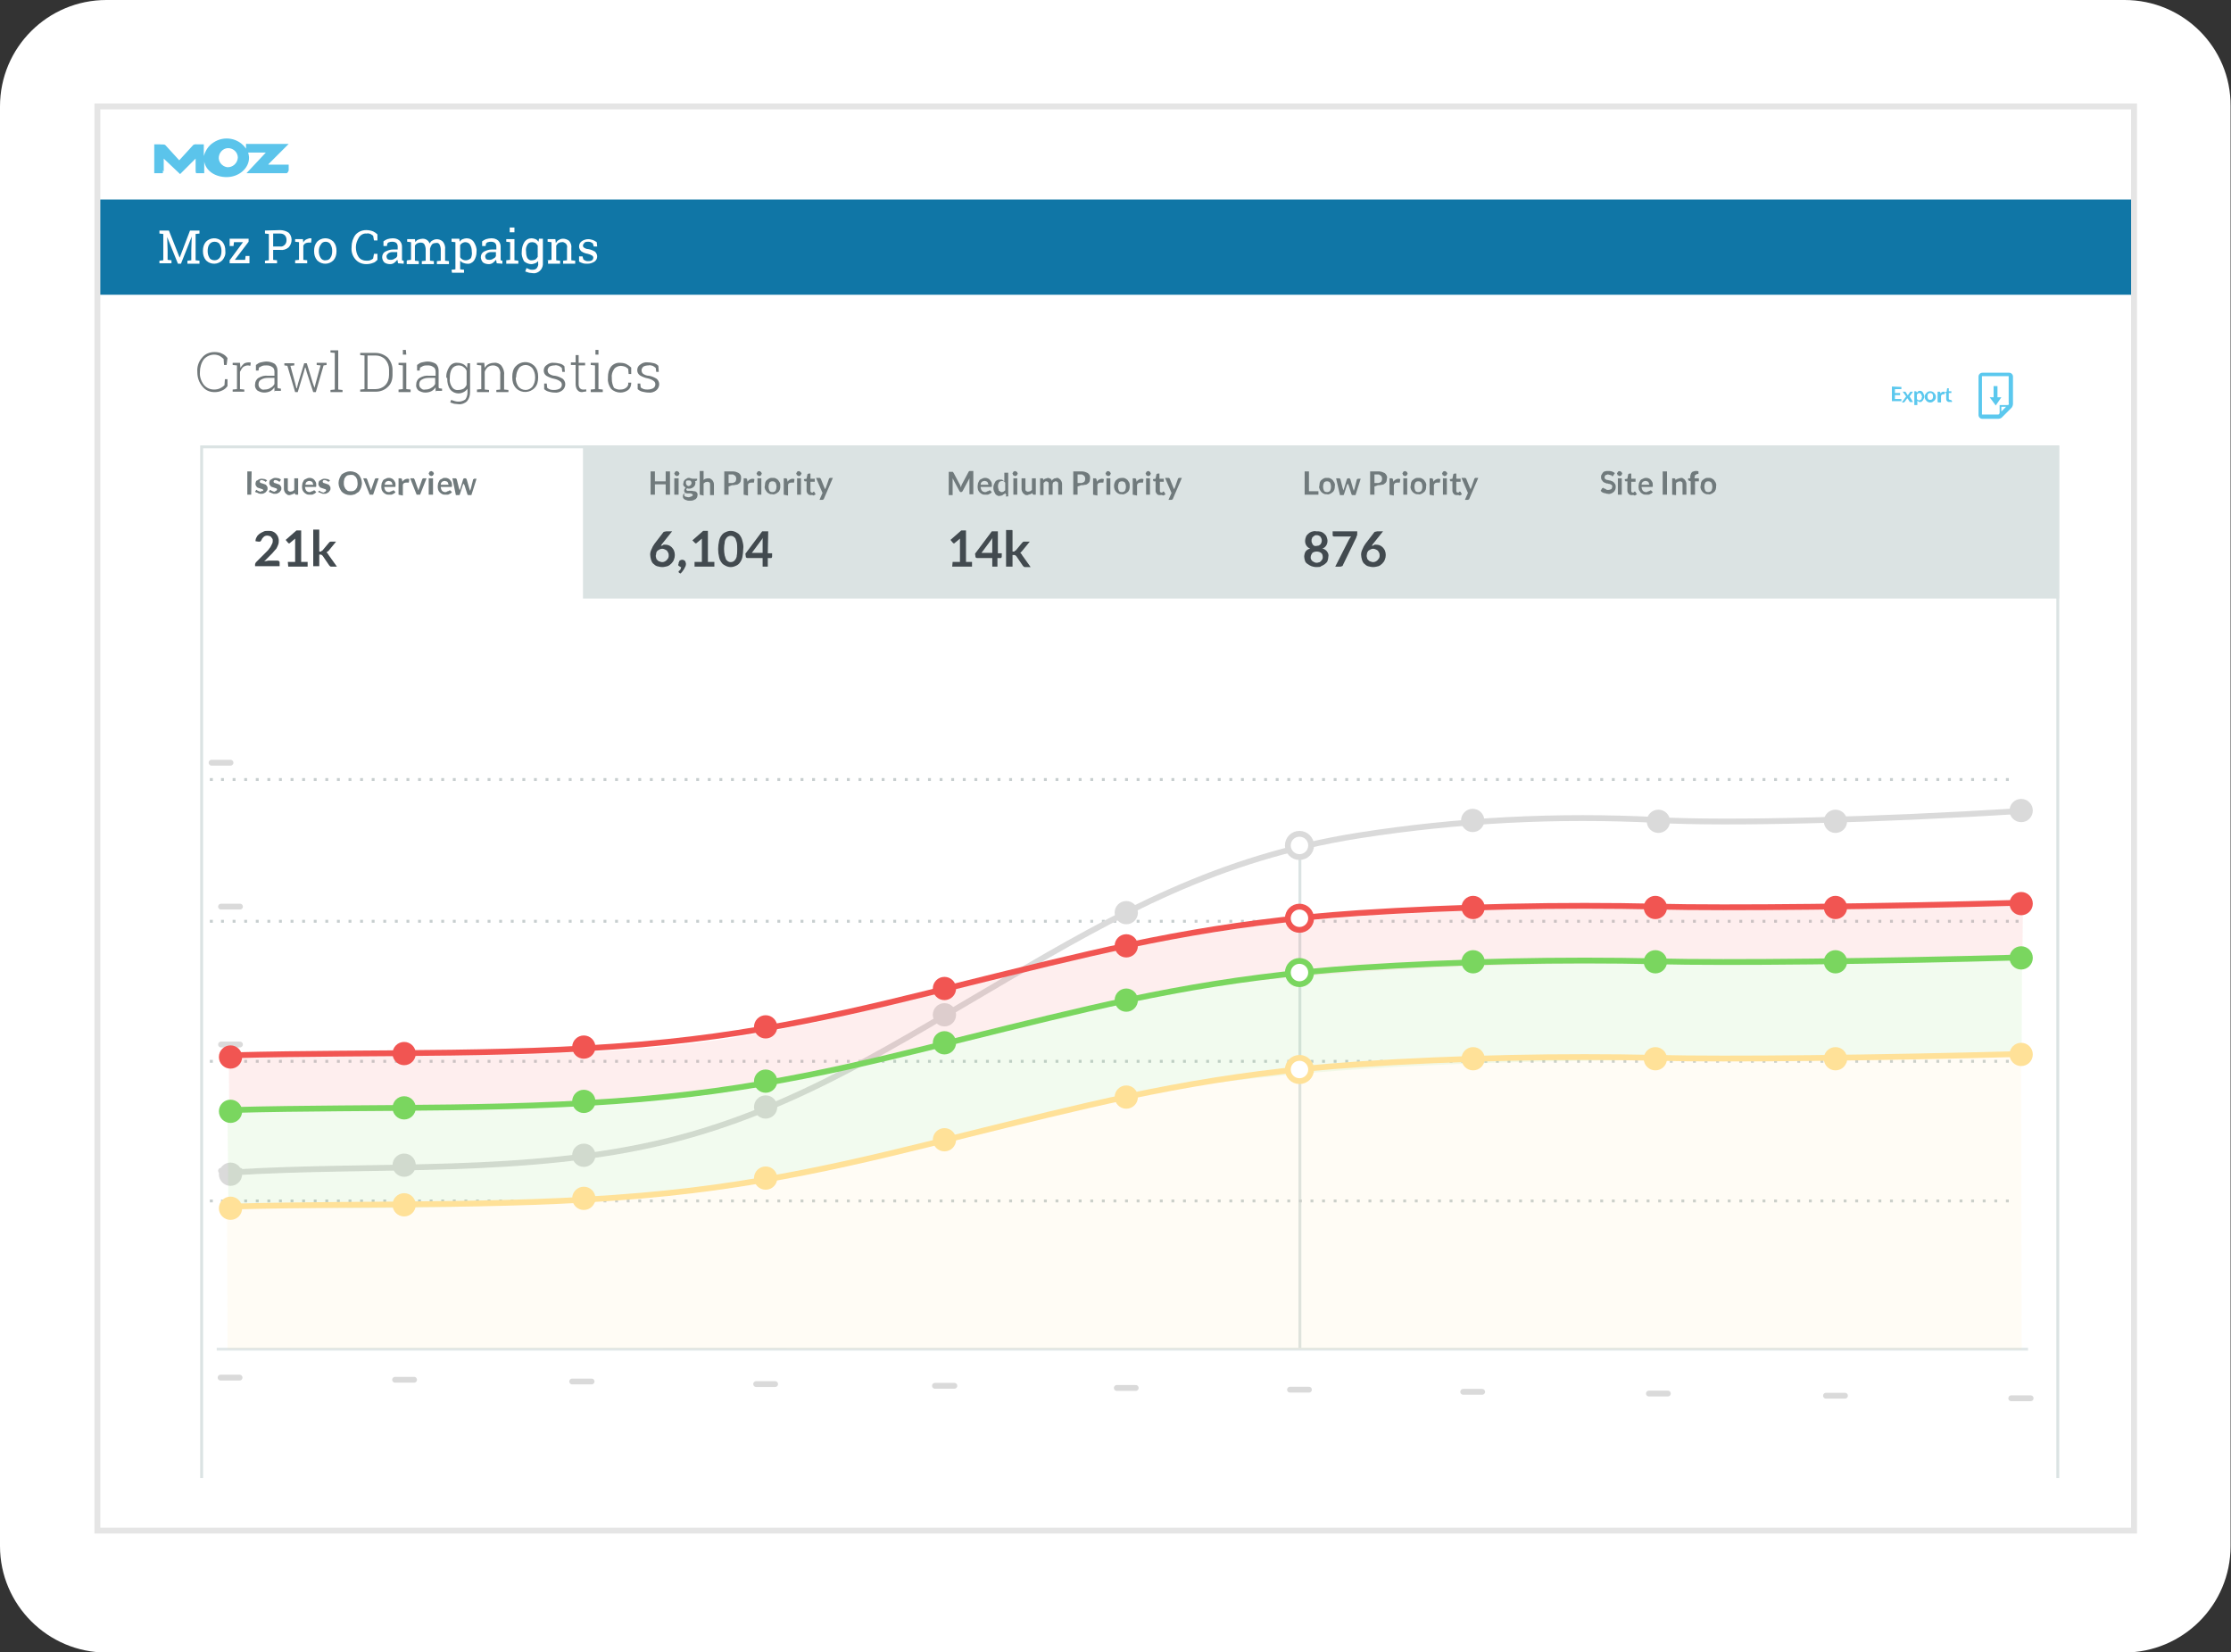 <?xml version="1.0" encoding="UTF-8"?>
<!-- Generator: Adobe Illustrator 21.1.0, SVG Export Plug-In . SVG Version: 6.00 Build 0)  -->
<svg xmlns="http://www.w3.org/2000/svg" xmlns:xlink="http://www.w3.org/1999/xlink" id="Layer_1" x="0px" y="0px" viewBox="0 0 517.8 383.4" style="enable-background:new 0 0 517.8 383.4;" xml:space="preserve">
<rect x="0" y="0" width="517.8" height="383.4" fill="#333333" stroke="none"/>
<style type="text/css">
	.st0{fill:#FFFFFF;}
	.st1{fill:#1076A6;}
	.st2{fill:#5BC4EB;}
	.st3{fill:none;stroke:#E5E5E5;stroke-width:1.37;stroke-miterlimit:10;}
	.st4{fill:#72797B;}
	.st5{fill:#5BC8EE;}
	.st6{fill:#707A7C;}
	.st7{fill:#424A4F;}
	.st8{fill:none;stroke:#DADADA;stroke-width:1.35;stroke-linecap:round;stroke-miterlimit:10;}
	.st9{fill:none;stroke:#DBE3E3;stroke-width:0.67;stroke-miterlimit:10;}
	.st10{fill:#DBE3E3;}
	.st11{fill:none;stroke:#E1E7E8;stroke-width:0.67;stroke-miterlimit:10;}
	.st12{fill:none;stroke:#C7CECF;stroke-width:0.67;stroke-miterlimit:10;}
	.st13{fill:none;stroke:#C7CECF;stroke-width:0.67;stroke-miterlimit:10;stroke-dasharray:0.67,2.02;}
	.st14{fill:none;stroke:#DADADA;stroke-width:1.35;stroke-miterlimit:10;}
	.st15{fill:#DADADA;}
	.st16{fill:#FFFFFF;stroke:#DADADA;stroke-width:1.35;stroke-miterlimit:10;}
	.st17{opacity:0.1;fill:#FFE198;enable-background:new    ;}
	.st18{fill:none;stroke:#F15552;stroke-width:1.35;stroke-miterlimit:10;}
	.st19{opacity:0.1;fill:#F15552;enable-background:new    ;}
	.st20{opacity:0.1;fill:#7AD65F;enable-background:new    ;}
	.st21{fill:#F15552;}
	.st22{fill:#FFFFFF;stroke:#F15552;stroke-width:1.35;stroke-miterlimit:10;}
	.st23{fill:none;stroke:#7AD65F;stroke-width:1.35;stroke-miterlimit:10;}
	.st24{fill:#7AD65F;}
	.st25{fill:#FFFFFF;stroke:#7AD65F;stroke-width:1.35;stroke-miterlimit:10;}
	.st26{fill:none;stroke:#FFE198;stroke-width:1.35;stroke-miterlimit:10;}
	.st27{fill:#FFE198;}
	.st28{fill:#FFFFFF;stroke:#FFE198;stroke-width:1.35;stroke-miterlimit:10;}
</style>
<title>site crawl_new_screenshot</title>
<g id="Layer_1_1_">
	<path class="st0" d="M493.1,0H24.7C11.1,0,0,11,0,24.7v334.1c0,13.6,11.1,24.7,24.7,24.7h468.3c13.6,0,24.7-11,24.7-24.7V24.6   C517.8,11,506.7,0,493.1,0C493.1,0,493.1,0,493.1,0z"></path>
	<rect x="22.9" y="46.3" class="st1" width="472.2" height="22.1"></rect>
	<path class="st2" d="M62.3,38.1l4.7-4.7h-9.5c-0.2,0-0.4-0.1-0.4,0.1v1c-1.7-2.5-5.1-3.1-7.6-1.4c-1.1,0.7-1.8,1.8-2.2,3.1v-2.7H46   c-0.4,0-0.9-0.1-1.2,0.2l-3.2,3.5l-3.2-3.5c-0.3-0.3-0.9-0.1-1.3-0.2h-1.3v6.7h1.9c0.2,0,0.1-0.5,0.1-0.7l0.2,0.3L38,39.5v-2.7   l3.8,3.6l3.6-3.6v2.7c0,0.2,0,0.7,0.2,0.7h1.8v-2.7c0.4,2.2,2.6,3.6,5.2,3.6c2.8,0,5.2-2,5.2-4.5c0-0.4-0.1-0.8-0.2-1.2h4.1   l-4.5,4.8h9.3c0.2,0,0.5-0.5,0.5-0.7l0,0v-1.3H62.3z M52.7,38.8c-1.2-0.2-2.1-1.3-1.9-2.5c0.2-1.2,1.3-2.1,2.5-1.9   c1.1,0.2,1.9,1.1,1.9,2.2C55.1,37.9,54,38.9,52.7,38.8L52.7,38.8z"></path>
	<rect x="22.6" y="24.7" class="st3" width="472.7" height="330.5"></rect>
	<g>
		<path class="st4" d="M52.6,84.7H52l-0.1-1.4c-0.3-0.3-0.6-0.5-0.9-0.7c-0.4-0.2-0.9-0.3-1.3-0.3c-0.9,0-1.8,0.4-2.4,1.1    c-0.6,0.8-0.9,1.9-0.9,2.9v0.1c-0.1,1,0.3,2.1,0.9,2.9c0.6,0.7,1.4,1.1,2.4,1.1c0.5,0,1-0.1,1.4-0.3c0.4-0.2,0.7-0.4,1-0.7    l0.1-1.4h0.6v1.6c-0.3,0.4-0.7,0.8-1.2,1c-0.6,0.3-1.2,0.4-1.8,0.4c-1.1,0-2.1-0.4-2.8-1.3c-0.8-0.9-1.2-2.1-1.2-3.3v-0.1    c-0.1-1.2,0.3-2.4,1.1-3.3c0.7-0.9,1.8-1.3,2.9-1.3c0.6,0,1.3,0.1,1.8,0.4c0.5,0.2,0.9,0.6,1.2,1L52.6,84.7L52.6,84.7L52.6,84.7z"></path>
		<path class="st4" d="M55.7,84.2l0.1,1.1v0.1c0.2-0.4,0.5-0.7,0.8-1c0.3-0.2,0.7-0.3,1.2-0.3H58c0.1,0,0.1,0,0.2,0.1l-0.1,0.7    l-0.5-0.1c-0.4,0-0.8,0.1-1.2,0.4c-0.3,0.3-0.5,0.7-0.7,1.1v4l1,0.1v0.5H54v-0.5l1-0.1v-5.5l-1-0.1v-0.5h1.7L55.7,84.2z"></path>
		<path class="st4" d="M63.8,91c-0.1-0.2-0.1-0.4-0.1-0.6v-0.5c-0.3,0.4-0.6,0.7-1,0.9c-0.4,0.2-0.9,0.3-1.4,0.3    c-0.6,0-1.1-0.2-1.6-0.5c-0.4-0.4-0.6-0.9-0.5-1.4c0-0.6,0.3-1.2,0.8-1.5c0.7-0.4,1.4-0.6,2.2-0.5h1.5v-0.9c0-0.4-0.1-0.9-0.5-1.1    c-0.4-0.3-0.8-0.4-1.3-0.4c-0.3,0-0.7,0-1,0.1c-0.3,0.1-0.5,0.3-0.8,0.4L60,86h-0.6v-1.3c0.4-0.3,0.7-0.5,1.1-0.6    c0.5-0.1,0.9-0.2,1.4-0.2c0.6,0,1.3,0.2,1.8,0.5c0.5,0.4,0.7,1,0.7,1.6v3.7c0,0.1,0,0.3,0.1,0.4l0.7,0.1v0.5h-1.4V91L63.8,91z     M61.4,90.4c0.5,0,1-0.1,1.4-0.4c0.4-0.2,0.7-0.5,0.9-0.9v-1.4h-1.5c-0.6,0-1.1,0.1-1.6,0.4c-0.4,0.2-0.6,0.6-0.6,1.1    c0,0.3,0.1,0.7,0.4,0.9C60.7,90.4,61,90.5,61.4,90.4L61.4,90.4z"></path>
		<path class="st4" d="M68.3,84.8l-0.9,0.1l1.1,4l0.3,1.2h0.1l0.3-1.2l1.4-4.6h0.6l1.4,4.6L73,90H73l0.3-1.2l1.1-4l-0.9-0.1v-0.5    h2.3v0.5l-0.7,0.1L73.3,91h-0.6l-1.5-4.6l-0.3-1.1h-0.1l-0.3,1.1L69.1,91h-0.6l-1.8-6.1L66,84.8v-0.5h2.3L68.3,84.8L68.3,84.8z"></path>
		<path class="st4" d="M76.7,81.8v-0.5h1.8v9.1l1,0.1V91h-2.8v-0.5l1-0.1v-8.5L76.7,81.8z"></path>
		<path class="st4" d="M87.2,81.9c1,0,2,0.4,2.8,1.1c0.7,0.8,1.1,1.8,1.1,2.8V87c0,1.1-0.3,2.1-1.1,2.8c-0.7,0.7-1.7,1.1-2.8,1.1    h-3.6v-0.5l1-0.1v-7.8l-1-0.1v-0.5L87.2,81.9L87.2,81.9z M85.3,82.5v7.8h1.9c0.8,0,1.6-0.3,2.2-0.9c0.6-0.6,0.9-1.5,0.9-2.4v-1.2    c0-0.9-0.3-1.7-0.9-2.4c-0.6-0.6-1.4-0.9-2.2-0.9L85.3,82.5z"></path>
		<path class="st4" d="M92.5,90.4l1-0.1v-5.5l-1-0.1v-0.5h1.8v6.1l1,0.1V91h-2.8V90.4z M94.3,82.3h-0.8v-1.1h0.7L94.3,82.3z"></path>
		<path class="st4" d="M101.2,91c-0.1-0.2-0.1-0.4-0.1-0.6v-0.5c-0.3,0.4-0.6,0.7-1,0.9c-0.4,0.2-0.9,0.3-1.4,0.3    c-0.6,0-1.1-0.2-1.6-0.5c-0.4-0.4-0.6-0.9-0.5-1.4c0-0.6,0.3-1.2,0.8-1.5c0.7-0.4,1.4-0.6,2.2-0.5h1.5v-0.9c0-0.4-0.1-0.9-0.5-1.1    c-0.4-0.3-0.8-0.4-1.3-0.4c-0.3,0-0.7,0-1,0.1c-0.3,0.1-0.5,0.3-0.8,0.4L97.4,86h-0.6v-1.3c0.4-0.3,0.7-0.5,1.1-0.6    c0.5-0.1,0.9-0.2,1.4-0.2c0.6,0,1.3,0.2,1.8,0.5c0.5,0.4,0.7,1,0.7,1.6v3.7c0,0.1,0,0.3,0.1,0.4l0.7,0.1v0.5h-1.4L101.2,91    L101.2,91z M98.7,90.4c0.5,0,1-0.1,1.4-0.4c0.4-0.2,0.7-0.5,0.9-0.9v-1.4h-1.5c-0.6,0-1.1,0.1-1.6,0.4c-0.4,0.2-0.6,0.6-0.6,1.1    c0,0.3,0.1,0.7,0.4,0.9C98,90.4,98.3,90.5,98.7,90.4L98.7,90.4z"></path>
		<path class="st4" d="M103.6,87.7c-0.1-0.9,0.2-1.8,0.7-2.6c0.4-0.6,1.1-1,1.9-0.9c0.4,0,0.9,0.1,1.3,0.3c0.4,0.2,0.7,0.5,0.9,0.9    l0.1-1.1h0.6V91c0,0.8-0.2,1.5-0.7,2.1c-0.5,0.5-1.3,0.8-2,0.7c-0.3,0-0.7-0.1-1-0.1c-0.3-0.1-0.6-0.2-0.9-0.3l0.2-0.6    c0.3,0.1,0.6,0.2,0.9,0.3c0.3,0.1,0.6,0.1,0.9,0.1c0.5,0,1.1-0.2,1.5-0.5c0.3-0.4,0.5-1,0.5-1.6v-0.9c-0.2,0.3-0.5,0.6-0.9,0.8    c-0.4,0.2-0.8,0.3-1.2,0.3c-0.7,0-1.4-0.3-1.9-0.9c-0.5-0.7-0.7-1.6-0.7-2.4v-0.3H103.6L103.6,87.7z M104.4,87.8    c-0.1,0.7,0.1,1.4,0.5,2c0.3,0.5,0.9,0.8,1.5,0.7c0.4,0,0.8-0.1,1.2-0.3c0.3-0.2,0.6-0.6,0.7-0.9v-3.2c-0.1-0.4-0.4-0.7-0.7-0.9    c-0.3-0.3-0.8-0.4-1.2-0.4c-0.6,0-1.2,0.3-1.5,0.8c-0.4,0.6-0.5,1.4-0.5,2.1V87.8z"></path>
		<path class="st4" d="M110.7,90.4l1-0.1v-5.5l-1-0.1v-0.5h1.7l0.1,1.2c0.2-0.4,0.5-0.7,0.9-0.9c0.4-0.2,0.8-0.3,1.3-0.3    c0.6-0.1,1.3,0.2,1.7,0.7c0.4,0.6,0.7,1.3,0.6,2.1v3.4l1,0.1V91h-2.8v-0.5l0.9-0.1v-3.5c0.1-0.6-0.1-1.1-0.4-1.6    c-0.3-0.3-0.8-0.5-1.2-0.5c-0.5,0-0.9,0.1-1.3,0.4c-0.3,0.3-0.6,0.7-0.7,1.1v4.1l1,0.1V91h-2.8L110.7,90.4L110.7,90.4z"></path>
		<path class="st4" d="M118.9,87.4c0-0.9,0.2-1.8,0.8-2.4c1.1-1.2,3-1.3,4.2-0.2c0.1,0.1,0.1,0.1,0.2,0.2c0.6,0.7,0.8,1.5,0.8,2.4    v0.2c0,0.9-0.2,1.8-0.8,2.4c-1.1,1.2-3,1.3-4.2,0.2c-0.1-0.1-0.1-0.1-0.2-0.2c-0.6-0.7-0.8-1.5-0.8-2.4V87.4z M119.7,87.7    c0,0.7,0.2,1.4,0.6,2c0.4,0.5,1,0.8,1.7,0.8c0.6,0,1.2-0.3,1.6-0.8c0.4-0.6,0.6-1.3,0.6-2v-0.2c0-0.7-0.2-1.4-0.6-2    c-0.4-0.5-1-0.8-1.6-0.8c-0.6,0-1.3,0.3-1.6,0.8c-0.4,0.6-0.6,1.3-0.6,2L119.7,87.7L119.7,87.7z"></path>
		<path class="st4" d="M131.1,86.3h-0.6l-0.1-0.9c-0.2-0.2-0.5-0.4-0.7-0.5c-0.3-0.1-0.7-0.2-1-0.1c-0.4,0-0.9,0.1-1.2,0.3    c-0.2,0.2-0.4,0.5-0.4,0.8c0,0.3,0.1,0.6,0.3,0.8c0.4,0.3,0.9,0.5,1.4,0.5c0.7,0.1,1.3,0.4,1.8,0.7c0.7,0.6,0.8,1.6,0.2,2.4    c-0.1,0.1-0.2,0.2-0.3,0.3c-0.5,0.4-1.2,0.6-1.8,0.5c-0.5,0-0.9-0.1-1.3-0.2c-0.4-0.1-0.8-0.3-1.1-0.6V89h0.6L127,90    c0.2,0.2,0.5,0.3,0.7,0.4c0.3,0.1,0.6,0.1,0.9,0.1c0.5,0,0.9-0.1,1.3-0.3c0.3-0.2,0.5-0.5,0.5-0.9c0-0.3-0.1-0.6-0.4-0.8    c-0.4-0.3-0.9-0.5-1.4-0.6c-0.6-0.1-1.3-0.4-1.8-0.7c-0.4-0.3-0.6-0.7-0.6-1.2c0-0.5,0.2-1,0.7-1.3c0.5-0.4,1.1-0.6,1.7-0.5    c0.5,0,0.9,0.1,1.4,0.2c0.4,0.1,0.7,0.3,1,0.6L131.1,86.3z"></path>
		<path class="st4" d="M134.3,82.4v1.8h1.5v0.6h-1.5v4.4c0,0.3,0.1,0.7,0.3,0.9c0.2,0.2,0.4,0.3,0.7,0.3h0.3c0.1,0,0.3,0,0.4-0.1    l0.1,0.5c-0.2,0.1-0.3,0.1-0.5,0.1c-0.2,0-0.3,0.1-0.5,0.1c-0.4,0-0.8-0.1-1.1-0.5c-0.3-0.4-0.4-0.9-0.4-1.4v-4.4h-1.1v-0.6h1.1    v-1.7H134.3z"></path>
		<path class="st4" d="M137.1,90.4l1-0.1v-5.5l-1-0.1v-0.5h1.8v6.1l1,0.1V91h-2.8L137.1,90.4z M138.9,82.3h-0.7v-1.1h0.7V82.3z"></path>
		<path class="st4" d="M144,90.4c0.5,0,0.9-0.1,1.3-0.4c0.4-0.3,0.6-0.7,0.5-1.2h0.7v0.1c0,0.6-0.2,1.2-0.7,1.6    c-0.5,0.4-1.2,0.6-1.8,0.6c-0.8,0-1.6-0.3-2.2-0.9c-0.5-0.7-0.8-1.6-0.7-2.4v-0.3c0-0.9,0.2-1.7,0.7-2.4c0.5-0.6,1.3-1,2.2-0.9    c0.5,0,1,0.1,1.4,0.3c0.4,0.2,0.8,0.5,1.1,0.8v1.5h-0.6l-0.1-1.2c-0.2-0.2-0.5-0.4-0.7-0.5c-0.3-0.1-0.7-0.2-1-0.2    c-0.6,0-1.3,0.3-1.6,0.8c-0.4,0.6-0.6,1.3-0.5,2v0.3c0,0.7,0.2,1.4,0.5,2C142.8,90.2,143.4,90.5,144,90.4z"></path>
		<path class="st4" d="M152.9,86.3h-0.6l-0.1-0.9c-0.2-0.2-0.5-0.4-0.7-0.5c-0.3-0.1-0.7-0.2-1-0.1c-0.4,0-0.9,0.1-1.2,0.3    c-0.2,0.2-0.4,0.5-0.4,0.8c0,0.3,0.1,0.6,0.3,0.8c0.4,0.3,0.9,0.5,1.4,0.5c0.7,0.1,1.3,0.4,1.8,0.7c0.7,0.6,0.8,1.6,0.2,2.4    c-0.1,0.1-0.2,0.2-0.3,0.3c-0.5,0.4-1.2,0.6-1.8,0.5c-0.5,0-0.9-0.1-1.4-0.2c-0.4-0.1-0.8-0.3-1.1-0.6V89h0.6l0.1,0.9    c0.2,0.2,0.5,0.3,0.7,0.4c0.3,0.1,0.6,0.1,0.9,0.1c0.5,0,0.9-0.1,1.3-0.3c0.3-0.2,0.5-0.5,0.5-0.9c0-0.3-0.1-0.6-0.4-0.8    c-0.4-0.3-0.9-0.5-1.4-0.6c-0.6-0.1-1.3-0.4-1.8-0.7c-0.4-0.3-0.6-0.7-0.6-1.2c0-0.5,0.2-1,0.7-1.3c0.5-0.4,1.1-0.6,1.8-0.5    c0.5,0,0.9,0.1,1.4,0.2c0.4,0.1,0.7,0.3,1,0.6L152.9,86.3z"></path>
	</g>
	<path class="st5" d="M441.3,89.8v0.5h-1.5v0.9h1.2v0.5h-1.2v0.9h1.5v0.5h-2.2v-3.4L441.3,89.8z"></path>
	<path class="st5" d="M442.4,92l-0.8-1.1h0.6c0,0,0.1,0,0.1,0.1v0l0.5,0.8v-0.1c0,0,0-0.1,0.1-0.1l0,0l0.4-0.6l0.1-0.1h0.6l-0.8,1.1   l0.8,1.3h-0.7l-0.1-0.1l-0.5-0.8c0,0.1,0,0.1-0.1,0.1l-0.5,0.7l-0.1,0.1l-0.1,0.1h-0.5L442.4,92z"></path>
	<path class="st5" d="M444.3,94v-3.2h0.4l0.1,0.1l0.1,0.2c0.1-0.1,0.2-0.2,0.3-0.3c0.1-0.1,0.3-0.1,0.5-0.1c0.1,0,0.2,0,0.3,0.1   c0.1,0.1,0.2,0.1,0.3,0.3c0.1,0.1,0.1,0.3,0.2,0.4c0.1,0.2,0.1,0.4,0.1,0.5c0,0.2,0,0.3-0.1,0.5l-0.2,0.4c-0.1,0.1-0.2,0.2-0.3,0.3   c-0.1,0.1-0.3,0.1-0.4,0.1c-0.1,0-0.2,0-0.3-0.1c-0.1-0.1-0.2-0.1-0.3-0.2v1h-0.6V94L444.3,94z M445.5,91.2c-0.1,0-0.2,0-0.3,0.1   c-0.1,0.1-0.2,0.2-0.3,0.2v1.1l0.2,0.2c0.1,0,0.1,0.1,0.3,0.1c0.1,0,0.2,0,0.3-0.1c0.1,0,0.1-0.1,0.2-0.1c0.1-0.1,0.1-0.1,0.1-0.3   s0.1-0.2,0.1-0.3c0-0.1,0-0.2-0.1-0.3c0-0.1-0.1-0.2-0.1-0.3s-0.1-0.1-0.1-0.1S445.5,91.2,445.5,91.2L445.5,91.2z"></path>
	<path class="st5" d="M448,90.8c0.2,0,0.3,0,0.5,0.1c0.3,0.1,0.5,0.4,0.7,0.7c0.1,0.2,0.1,0.4,0.1,0.5c0,0.2,0,0.4-0.1,0.5   c-0.1,0.3-0.4,0.5-0.7,0.7c-0.2,0.1-0.3,0.1-0.5,0.1c-0.2,0-0.3,0-0.5-0.1c-0.3-0.1-0.5-0.4-0.7-0.7c-0.1-0.2-0.1-0.4-0.1-0.5   c0-0.2,0-0.4,0.1-0.5c0.1-0.1,0.2-0.3,0.3-0.4c0.1-0.1,0.2-0.2,0.4-0.3C447.7,90.8,447.8,90.8,448,90.8z M448,92.8   c0.2,0,0.4-0.1,0.5-0.2c0.2-0.4,0.2-0.8,0-1.2c-0.1-0.1-0.3-0.2-0.5-0.2c-0.2,0-0.4,0.1-0.5,0.2c-0.2,0.4-0.2,0.8,0,1.2   C447.7,92.8,447.8,92.8,448,92.8z"></path>
	<path class="st5" d="M449.7,93.3v-2.4h0.5c0,0,0.1,0.1,0.1,0.1l0.1,0.3c0.1-0.1,0.2-0.3,0.3-0.3c0.1-0.1,0.3-0.1,0.4-0.1   c0.1,0,0.2,0,0.3,0.1l-0.1,0.4v0.1H451c-0.1,0-0.2,0-0.3,0.1c-0.1,0.1-0.2,0.2-0.2,0.3v1.5h-0.7V93.3L449.7,93.3z"></path>
	<path class="st5" d="M452.4,93.3c-0.4,0-0.7-0.3-0.7-0.7v-1.4h-0.3V91l0.4-0.1l0.1-0.7c0,0,0-0.1,0.1-0.1l0,0h0.3v0.7h0.6v0.4h-0.6   v1.3c0,0.1,0,0.1,0.1,0.2c0.1,0.1,0.1,0.1,0.1,0.1h0.3l0.1,0.1l0.2,0.3c-0.1,0.1-0.2,0.1-0.3,0.1C452.7,93.3,452.6,93.2,452.4,93.3   z"></path>
	<g>
		<path class="st6" d="M58.3,114.8h-0.9v-5.4h1L58.3,114.8L58.3,114.8z"></path>
		<path class="st6" d="M61.8,111.7C61.8,111.8,61.7,111.8,61.8,111.7L61.8,111.7l-0.2,0.1c-0.1,0-0.1,0-0.1-0.1    c-0.1-0.1-0.1-0.1-0.2-0.1c-0.1,0-0.1-0.1-0.2-0.1s-0.2-0.1-0.3-0.1c-0.1,0-0.3,0-0.4,0.1c-0.1,0.1-0.1,0.2-0.1,0.3    c0,0.1,0,0.1,0.1,0.2c0.1,0.1,0.1,0.1,0.2,0.1s0.2,0.1,0.3,0.1s0.2,0.1,0.3,0.1s0.2,0.1,0.3,0.1c0.1,0,0.2,0.1,0.3,0.2    c0.1,0.1,0.1,0.2,0.2,0.3c0.1,0.1,0.1,0.3,0.1,0.4c0,0.2,0,0.4-0.1,0.5c-0.1,0.1-0.2,0.3-0.3,0.4c-0.1,0.1-0.3,0.2-0.5,0.3    c-0.2,0.1-0.4,0.1-0.7,0.1c-0.1,0-0.3,0-0.4-0.1c-0.1,0-0.2,0-0.3-0.1c-0.1-0.1-0.2-0.1-0.3-0.1s-0.2-0.1-0.3-0.2l0.2-0.3    c0,0,0-0.1,0.1-0.1h0h0.1c0.1,0,0.1,0,0.1,0.1s0.1,0.1,0.2,0.1s0.1,0.1,0.2,0.1c0.1,0,0.2,0.1,0.3,0.1c0.1,0,0.2,0,0.3-0.1    s0.1-0.1,0.2-0.1L61,114c0-0.1,0.1-0.1,0.1-0.2c0-0.1,0-0.1-0.1-0.2c-0.1-0.1-0.1-0.1-0.2-0.1c-0.1,0-0.2-0.1-0.3-0.1    c-0.1,0-0.2-0.1-0.3-0.1s-0.2-0.1-0.3-0.1c-0.1,0-0.2-0.1-0.3-0.2c-0.1-0.1-0.1-0.2-0.2-0.3c-0.1-0.1-0.1-0.3-0.1-0.4    c0-0.2,0-0.3,0.1-0.5c0-0.1,0.1-0.3,0.3-0.3c0.1-0.1,0.3-0.2,0.5-0.3c0.2-0.1,0.4-0.1,0.6-0.1c0.3,0,0.5,0.1,0.7,0.1    c0.2,0.1,0.4,0.2,0.5,0.3L61.8,111.7z"></path>
		<path class="st6" d="M65,111.7C65,111.8,64.9,111.8,65,111.7L65,111.7l-0.2,0.1c-0.1,0-0.1,0-0.1-0.1c-0.1-0.1-0.1-0.1-0.2-0.1    c-0.1,0-0.1-0.1-0.2-0.1s-0.2-0.1-0.3-0.1c-0.1,0-0.3,0-0.4,0.1c-0.1,0.1-0.1,0.2-0.1,0.3c0,0.1,0,0.1,0.1,0.2    c0.1,0.1,0.1,0.1,0.2,0.1s0.2,0.1,0.3,0.1s0.2,0.1,0.3,0.1s0.2,0.1,0.3,0.1c0.1,0,0.2,0.1,0.3,0.2c0.1,0.1,0.1,0.2,0.2,0.3    c0.1,0.1,0.1,0.3,0.1,0.4c0,0.2,0,0.4-0.1,0.5c-0.1,0.1-0.2,0.3-0.3,0.4c-0.1,0.1-0.3,0.2-0.5,0.3c-0.2,0.1-0.4,0.1-0.7,0.1    c-0.1,0-0.3,0-0.4-0.1c-0.1,0-0.2,0-0.3-0.1c-0.1-0.1-0.2-0.1-0.3-0.1s-0.2-0.1-0.3-0.2l0.2-0.3c0,0,0-0.1,0.1-0.1h0h0.1    c0.1,0,0.1,0,0.1,0.1s0.1,0.1,0.2,0.1s0.1,0.1,0.2,0.1c0.1,0,0.2,0.1,0.3,0.1c0.1,0,0.2,0,0.3-0.1s0.1-0.1,0.2-0.1l0.1-0.1    c0-0.1,0.1-0.1,0.1-0.2c0-0.1,0-0.1-0.1-0.2c-0.1-0.1-0.1-0.1-0.2-0.1c-0.1,0-0.2-0.1-0.3-0.1c-0.1,0-0.2-0.1-0.3-0.1    s-0.2-0.1-0.3-0.1c-0.1,0-0.2-0.1-0.3-0.2c-0.1-0.1-0.1-0.2-0.2-0.3c-0.1-0.1-0.1-0.3-0.1-0.4c0-0.2,0-0.3,0.1-0.5    c0-0.1,0.1-0.3,0.3-0.3c0.1-0.1,0.3-0.2,0.5-0.3c0.2-0.1,0.4-0.1,0.6-0.1c0.3,0,0.5,0.1,0.7,0.1c0.2,0.1,0.4,0.2,0.5,0.3L65,111.7    z"></path>
		<path class="st6" d="M66.8,111v2.4c0,0.2,0,0.4,0.1,0.5c0.1,0.1,0.3,0.2,0.5,0.2c0.2,0,0.3-0.1,0.5-0.1c0.1-0.1,0.3-0.2,0.4-0.3    V111h0.9v3.8h-0.5c-0.1,0-0.2-0.1-0.2-0.1l-0.1-0.3c-0.1,0.1-0.2,0.2-0.3,0.2c-0.1,0.1-0.2,0.1-0.3,0.1c-0.1,0.1-0.2,0.1-0.3,0.1    c-0.1,0.1-0.2,0.1-0.3,0.1c-0.2,0-0.4,0-0.5-0.1c-0.1-0.1-0.3-0.2-0.4-0.3c-0.1-0.1-0.2-0.3-0.3-0.5c-0.1-0.2-0.1-0.4-0.1-0.6    v-2.4L66.8,111L66.8,111L66.8,111z"></path>
		<path class="st6" d="M71.7,110.9c0.2,0,0.5,0,0.7,0.1c0.4,0.1,0.7,0.5,0.9,0.9c0.1,0.2,0.1,0.5,0.1,0.7v0.3l-0.1,0.1h-2.5    c0,0.3,0.1,0.6,0.3,0.9c0.2,0.2,0.5,0.3,0.7,0.3c0.1,0,0.3,0,0.4-0.1c0.1-0.1,0.2-0.1,0.3-0.1s0.1-0.1,0.2-0.1    c0.1-0.1,0.1-0.1,0.2-0.1h0.1l0.1,0.1l0.3,0.3c-0.1,0.1-0.2,0.2-0.3,0.3l-0.4,0.2c-0.1,0.1-0.3,0.1-0.4,0.1s-0.3,0-0.4,0    c-0.3,0-0.5,0-0.7-0.1c-0.2-0.1-0.4-0.2-0.6-0.4c-0.2-0.2-0.3-0.4-0.4-0.6c-0.1-0.3-0.1-0.6-0.1-0.9c0-0.3,0.1-0.5,0.1-0.7    c0.1-0.2,0.2-0.4,0.3-0.6c0.1-0.2,0.4-0.3,0.6-0.4C71.3,111,71.5,110.9,71.7,110.9z M71.8,111.6c-0.2,0-0.4,0.1-0.6,0.2    c-0.2,0.2-0.3,0.4-0.3,0.7h1.8c0-0.1,0-0.2-0.1-0.3c0-0.1,0-0.2-0.1-0.3c-0.1-0.1-0.2-0.2-0.3-0.2    C72.1,111.7,71.9,111.6,71.8,111.6L71.8,111.6z"></path>
		<path class="st6" d="M76.4,111.7C76.4,111.8,76.3,111.8,76.4,111.7L76.4,111.7l-0.2,0.1c-0.1,0-0.1,0-0.1-0.1    c-0.1-0.1-0.1-0.1-0.2-0.1c-0.1,0-0.1-0.1-0.2-0.1s-0.2-0.1-0.3-0.1c-0.1,0-0.3,0-0.4,0.1c-0.1,0.1-0.1,0.2-0.1,0.3    c0,0.1,0,0.1,0.1,0.2c0.1,0.1,0.1,0.1,0.2,0.1s0.2,0.1,0.3,0.1s0.2,0.1,0.3,0.1s0.2,0.1,0.3,0.1c0.1,0,0.2,0.1,0.3,0.2    c0.1,0.1,0.1,0.2,0.2,0.3c0.1,0.1,0.1,0.3,0.1,0.4c0,0.2,0,0.4-0.1,0.5c-0.1,0.1-0.2,0.3-0.3,0.4c-0.1,0.1-0.3,0.2-0.5,0.3    c-0.2,0.1-0.4,0.1-0.7,0.1c-0.1,0-0.3,0-0.4-0.1c-0.1,0-0.2,0-0.3-0.1c-0.1-0.1-0.2-0.1-0.3-0.1s-0.2-0.1-0.3-0.2L74,114    c0,0,0-0.1,0.1-0.1h0h0.1c0.1,0,0.1,0,0.1,0.1s0.1,0.1,0.2,0.1s0.1,0.1,0.2,0.1c0.1,0,0.2,0.1,0.3,0.1c0.1,0,0.2,0,0.3-0.1    s0.1-0.1,0.2-0.1l0.1-0.1c0-0.1,0.1-0.1,0.1-0.2c0-0.1,0-0.1-0.1-0.2c-0.1-0.1-0.1-0.1-0.2-0.1c-0.1,0-0.2-0.1-0.3-0.1    c-0.1,0-0.2-0.1-0.3-0.1s-0.2-0.1-0.3-0.1c-0.1,0-0.2-0.1-0.3-0.2c-0.1-0.1-0.1-0.2-0.2-0.3c-0.1-0.1-0.1-0.3-0.1-0.4    c0-0.2,0-0.3,0.1-0.5c0-0.1,0.1-0.3,0.3-0.3c0.1-0.1,0.3-0.2,0.5-0.3c0.2-0.1,0.4-0.1,0.6-0.1c0.3,0,0.5,0.1,0.7,0.1    c0.2,0.1,0.4,0.2,0.5,0.3L76.4,111.7z"></path>
		<path class="st6" d="M84,112.1c0,0.4-0.1,0.7-0.2,1.1c-0.1,0.3-0.3,0.6-0.5,0.9c-0.3,0.2-0.6,0.4-0.9,0.6    c-0.3,0.1-0.7,0.2-1.1,0.2c-0.8,0-1.5-0.3-2-0.8c-0.2-0.3-0.4-0.6-0.5-0.9c-0.3-0.7-0.3-1.5,0-2.2c0.1-0.3,0.3-0.6,0.5-0.9    c0.3-0.2,0.6-0.4,0.9-0.5c0.7-0.3,1.5-0.3,2.2,0c0.3,0.1,0.6,0.3,0.9,0.6c0.2,0.3,0.4,0.6,0.5,0.9C83.9,111.4,84,111.8,84,112.1z     M83,112.1c0-0.3-0.1-0.5-0.1-0.8c-0.1-0.2-0.2-0.4-0.3-0.6c-0.2-0.1-0.3-0.3-0.5-0.4c-0.2-0.1-0.4-0.1-0.7-0.1    c-0.3,0-0.5,0.1-0.7,0.1c-0.2,0.1-0.4,0.2-0.5,0.4c-0.2,0.2-0.3,0.4-0.3,0.6c-0.1,0.3-0.1,0.5-0.1,0.8c0,0.3,0,0.5,0.1,0.8    c0.1,0.2,0.2,0.4,0.3,0.6c0.2,0.1,0.3,0.3,0.5,0.4c0.2,0.1,0.5,0.1,0.7,0.1c0.2,0,0.5,0,0.7-0.1c0.2-0.1,0.4-0.2,0.5-0.4    c0.2-0.2,0.3-0.4,0.3-0.6C83,112.7,83,112.4,83,112.1L83,112.1z"></path>
		<path class="st6" d="M86.6,114.8h-0.8l-1.5-3.8h0.7c0.1,0,0.1,0,0.1,0.1s0.1,0.1,0.1,0.1l0.7,2c0.1,0.1,0.1,0.2,0.1,0.3    s0.1,0.2,0.1,0.3c0-0.1,0.1-0.2,0.1-0.3s0.1-0.2,0.1-0.3l0.7-2c0-0.1,0.1-0.1,0.1-0.1s0.1-0.1,0.1-0.1h0.7L86.6,114.8z"></path>
		<path class="st6" d="M90.1,110.9c0.2,0,0.5,0,0.7,0.1c0.4,0.1,0.7,0.5,0.9,0.9c0.1,0.2,0.1,0.5,0.1,0.7v0.3l-0.1,0.1h-2.5    c0,0.3,0.1,0.6,0.3,0.9c0.2,0.2,0.5,0.3,0.7,0.3c0.1,0,0.3,0,0.4-0.1c0.1-0.1,0.2-0.1,0.3-0.1s0.1-0.1,0.2-0.1    c0.1-0.1,0.1-0.1,0.2-0.1h0.1l0.1,0.1l0.3,0.3c-0.1,0.1-0.2,0.2-0.3,0.3l-0.4,0.2c-0.1,0.1-0.3,0.1-0.4,0.1s-0.3,0-0.4,0    c-0.3,0-0.5,0-0.7-0.1c-0.2-0.1-0.4-0.2-0.6-0.4c-0.2-0.2-0.3-0.4-0.4-0.6c-0.1-0.3-0.1-0.6-0.1-0.9c0-0.3,0.1-0.5,0.1-0.7    c0.1-0.2,0.2-0.4,0.3-0.6c0.1-0.2,0.4-0.3,0.6-0.4C89.7,111,89.9,110.9,90.1,110.9z M90.2,111.6c-0.2,0-0.4,0.1-0.6,0.2    c-0.2,0.2-0.3,0.4-0.3,0.7h1.8c0-0.1,0-0.2-0.1-0.3c0-0.1,0-0.2-0.1-0.3c-0.1-0.1-0.2-0.2-0.3-0.2    C90.4,111.7,90.3,111.6,90.2,111.6L90.2,111.6z"></path>
		<path class="st6" d="M92.5,114.8v-3.8h0.5c0.1,0,0.1,0,0.2,0.1c0.1,0.1,0.1,0.1,0.1,0.2l0.1,0.5c0.1-0.2,0.3-0.4,0.5-0.5    c0.2-0.1,0.4-0.2,0.6-0.2c0.2,0,0.3,0,0.5,0.1l-0.1,0.7c0,0.1,0,0.1-0.1,0.1h-0.5c-0.2,0-0.3,0-0.5,0.1c-0.2,0.1-0.3,0.3-0.3,0.5    v2.4L92.5,114.8L92.5,114.8z"></path>
		<path class="st6" d="M97.5,114.8h-0.8l-1.5-3.8H96c0.1,0,0.1,0,0.1,0.1s0.1,0.1,0.1,0.1l0.7,2c0.1,0.1,0.1,0.2,0.1,0.3    s0.1,0.2,0.1,0.3c0-0.1,0.1-0.2,0.1-0.3s0.1-0.2,0.1-0.3l0.7-2c0-0.1,0.1-0.1,0.1-0.1s0.1-0.1,0.1-0.1H99L97.5,114.8z"></path>
		<path class="st6" d="M100.7,109.9c0,0.1,0,0.1-0.1,0.2c0,0.1-0.1,0.1-0.1,0.2s-0.1,0.1-0.2,0.1c-0.1,0.1-0.3,0.1-0.4,0    c-0.1-0.1-0.1-0.1-0.2-0.1s-0.1-0.1-0.1-0.2s-0.1-0.1-0.1-0.2c0-0.1,0-0.1,0.1-0.2c0-0.1,0.1-0.1,0.1-0.2s0.1-0.1,0.2-0.1    c0.1-0.1,0.3-0.1,0.4,0c0.1,0.1,0.1,0.1,0.2,0.1s0.1,0.1,0.1,0.2C100.6,109.8,100.7,109.8,100.7,109.9z M100.5,111v3.8h-1V111    H100.5z"></path>
		<path class="st6" d="M103.2,110.9c0.2,0,0.5,0,0.7,0.1c0.4,0.1,0.7,0.5,0.9,0.9c0.1,0.2,0.1,0.5,0.1,0.7v0.3l-0.1,0.1h-2.5    c0,0.3,0.1,0.6,0.3,0.9c0.2,0.2,0.5,0.3,0.7,0.3c0.1,0,0.3,0,0.4-0.1c0.1-0.1,0.2-0.1,0.3-0.1s0.1-0.1,0.2-0.1    c0.1-0.1,0.1-0.1,0.2-0.1h0.1l0.1,0.1l0.3,0.3c-0.1,0.1-0.2,0.2-0.3,0.3l-0.4,0.2c-0.1,0.1-0.3,0.1-0.4,0.1s-0.3,0-0.4,0    c-0.3,0-0.5,0-0.7-0.1c-0.2-0.1-0.4-0.2-0.6-0.4c-0.2-0.2-0.3-0.4-0.4-0.6c-0.1-0.3-0.1-0.6-0.1-0.9c0-0.3,0.1-0.5,0.1-0.7    c0.1-0.2,0.2-0.4,0.3-0.6c0.1-0.2,0.4-0.3,0.6-0.4C102.7,111,102.9,110.9,103.2,110.9z M103.2,111.6c-0.2,0-0.4,0.1-0.6,0.2    c-0.2,0.2-0.3,0.4-0.3,0.7h1.8c0-0.1,0-0.2-0.1-0.3c0-0.1,0-0.2-0.1-0.3c-0.1-0.1-0.2-0.2-0.3-0.2    C103.4,111.7,103.3,111.6,103.2,111.6z"></path>
		<path class="st6" d="M105,111h0.7c0.1,0,0.1,0,0.2,0.1c0.1,0.1,0.1,0.1,0.1,0.1l0.5,2c0,0.1,0.1,0.2,0.1,0.3s0.1,0.2,0.1,0.3    c0-0.1,0.1-0.2,0.1-0.3s0.1-0.2,0.1-0.3l0.6-2c0-0.1,0.1-0.1,0.1-0.1s0.1-0.1,0.1-0.1h0.4c0.1,0,0.1,0,0.1,0.1s0.1,0.1,0.1,0.1    l0.6,2.1c0,0.1,0.1,0.2,0.1,0.3s0.1,0.2,0.1,0.3c0-0.1,0.1-0.2,0.1-0.3s0.1-0.2,0.1-0.3l0.5-2c0-0.1,0.1-0.1,0.1-0.1    c0,0,0.1,0,0.1-0.1h0.6l-1.2,3.8h-0.7c-0.1,0-0.1-0.1-0.2-0.1l-0.7-2.2c0-0.1-0.1-0.1-0.1-0.2s-0.1-0.1-0.1-0.2    c0,0.1,0,0.1-0.1,0.2c0,0.1-0.1,0.1-0.1,0.2l-0.7,2.2c-0.1,0.1-0.1,0.1-0.2,0.1h-0.7L105,111z"></path>
	</g>
	<g>
		<path class="st7" d="M62.2,123.2c0.3,0,0.7,0,1,0.1c0.3,0.1,0.6,0.3,0.8,0.5c0.2,0.2,0.4,0.5,0.5,0.7c0.1,0.3,0.2,0.6,0.2,0.9    c0,0.3,0,0.6-0.1,0.9c-0.1,0.3-0.2,0.5-0.3,0.7c-0.1,0.3-0.3,0.5-0.5,0.7c-0.2,0.2-0.4,0.5-0.6,0.7l-1.9,1.9    c0.2-0.1,0.3-0.1,0.5-0.1s0.3-0.1,0.5-0.1h2.1c0.3,0,0.5,0.2,0.5,0.4c0,0,0,0,0,0v0.9h-5.7V131c0-0.1,0-0.2,0.1-0.3    c0-0.1,0.1-0.2,0.2-0.3l2.5-2.5c0.2-0.2,0.4-0.4,0.5-0.6c0.2-0.2,0.3-0.4,0.4-0.6c0.1-0.2,0.2-0.4,0.3-0.6    c0.1-0.2,0.1-0.4,0.1-0.6c0-0.2,0-0.4-0.1-0.5c-0.1-0.1-0.2-0.3-0.3-0.4c-0.1-0.1-0.2-0.2-0.4-0.2c-0.2-0.1-0.3-0.1-0.5-0.1    c-0.3,0-0.6,0.1-0.8,0.3c-0.2,0.2-0.4,0.4-0.5,0.7c-0.1,0.1-0.1,0.2-0.2,0.3c-0.1,0.1-0.2,0.1-0.3,0.1h-0.2l-0.7-0.1    c0-0.4,0.1-0.7,0.3-1c0.1-0.3,0.4-0.5,0.6-0.7c0.3-0.2,0.6-0.4,0.9-0.5C61.4,123.2,61.8,123.2,62.2,123.2z"></path>
		<path class="st7" d="M66.8,130.4h1.7V125l-1.2,1c-0.1,0.1-0.1,0.1-0.1,0.1h-0.1c-0.1,0-0.1,0-0.2-0.1c-0.1-0.1-0.1-0.1-0.1-0.1    l-0.5-0.6l2.5-2.2h1.1v7.3h1.5v1.1h-4.5L66.8,130.4z"></path>
		<path class="st7" d="M74.1,123.1v4.9h0.3c0.1,0,0.2,0,0.2-0.1s0.1-0.1,0.2-0.1l1.5-1.8l0.2-0.2c0.1-0.1,0.1-0.1,0.3-0.1H78    l-1.8,2.2L76,128l-0.2,0.2l0.2,0.2c0.1,0.1,0.2,0.2,0.2,0.3l2,2.8h-1.3c-0.1,0-0.2,0-0.3-0.1l-0.2-0.2l-1.5-2.2l-0.2-0.2    c-0.1,0-0.1-0.1-0.3-0.1h-0.3v2.7h-1.4v-8.5h1.4L74.1,123.1L74.1,123.1z"></path>
	</g>
	<path class="st5" d="M467.2,87.4c0-0.5-0.4-0.9-0.9-0.9h-6.2c-0.5,0-0.9,0.4-0.9,0.9v8.9c0,0.5,0.4,0.9,0.9,0.9h3.6   c0.3,0,0.7-0.1,0.9-0.3l0,0l2.3-2.3l0,0c0.2-0.3,0.3-0.6,0.3-0.9L467.2,87.4L467.2,87.4L467.2,87.4z M464.5,95.5v-1.1h1.1   L464.5,95.5z M466.2,93.9L466.2,93.9c-0.1,0.1-0.2,0.1-0.3,0.1h-1.8v1.8c0,0.1-0.1,0.2-0.1,0.3l0,0c-0.1,0.1-0.2,0.1-0.3,0.1H460   v-8.9h6.2v6.2C466.3,93.7,466.2,93.8,466.2,93.9L466.2,93.9z"></path>
	<polygon class="st5" points="463.6,92.2 463.6,89.6 462.7,89.6 462.7,92.2 461.8,92.2 463.2,94.1 464.5,92.2  "></polygon>
	<line class="st8" x1="55.7" y1="210.4" x2="51.3" y2="210.4"></line>
	<line class="st8" x1="55.7" y1="242.4" x2="51.3" y2="242.4"></line>
	<line class="st8" x1="55.7" y1="271.7" x2="51.3" y2="271.7"></line>
	<line class="st8" x1="55.6" y1="319.7" x2="51.2" y2="319.7"></line>
	<line class="st8" x1="96.1" y1="320.2" x2="91.7" y2="320.2"></line>
	<line class="st8" x1="137.3" y1="320.6" x2="132.8" y2="320.6"></line>
	<line class="st8" x1="179.9" y1="321.2" x2="175.5" y2="321.2"></line>
	<line class="st8" x1="221.5" y1="321.6" x2="217" y2="321.6"></line>
	<line class="st8" x1="263.6" y1="322.1" x2="259.2" y2="322.1"></line>
	<line class="st8" x1="303.8" y1="322.5" x2="299.4" y2="322.5"></line>
	<line class="st8" x1="471.3" y1="324.5" x2="466.8" y2="324.5"></line>
	<polyline class="st9" points="46.8,343 46.8,103.7 477.6,103.7 477.6,343  "></polyline>
	<rect x="135.3" y="103.4" class="st10" width="342.6" height="35.5"></rect>
	<g>
		<path class="st6" d="M155.5,114.8h-1v-2.4H152v2.4h-1v-5.4h1v2.3h2.5v-2.3h1V114.8z"></path>
		<path class="st6" d="M157.7,109.9c0,0.1,0,0.1-0.1,0.2c0,0.1-0.1,0.1-0.1,0.2s-0.1,0.1-0.2,0.1c-0.1,0.1-0.3,0.1-0.4,0    c-0.1-0.1-0.1-0.1-0.2-0.1c-0.1-0.1-0.1-0.1-0.1-0.2s-0.1-0.1-0.1-0.2c0-0.1,0-0.1,0.1-0.2c0-0.1,0.1-0.1,0.1-0.2s0.1-0.1,0.2-0.1    c0.1-0.1,0.3-0.1,0.4,0c0.1,0.1,0.1,0.1,0.2,0.1c0.1,0.1,0.1,0.1,0.1,0.2S157.7,109.8,157.7,109.9z M157.5,111v3.8h-1V111H157.5z"></path>
		<path class="st6" d="M159.8,110.9c0.2,0,0.3,0,0.5,0.1c0.1,0,0.3,0.1,0.4,0.1h1.1v0.3c0,0.1,0,0.1-0.1,0.1c0,0-0.1,0.1-0.1,0.1    l-0.3,0.1c0,0.1,0.1,0.1,0.1,0.2v0.2c0,0.2-0.1,0.4-0.1,0.5c-0.1,0.1-0.2,0.3-0.3,0.4c-0.1,0.1-0.3,0.2-0.5,0.3    c-0.2,0.1-0.4,0.1-0.6,0.1c-0.1,0-0.3,0-0.4-0.1c-0.1,0.1-0.2,0.1-0.2,0.3s0.1,0.1,0.1,0.2s0.1,0.1,0.3,0.1h0.9    c0.1,0,0.3,0.1,0.5,0.1c0.1,0,0.3,0,0.4,0.1c0.1,0.1,0.2,0.1,0.3,0.3c0.1,0.1,0.1,0.3,0.1,0.5c0,0.2-0.1,0.3-0.1,0.5    c-0.1,0.1-0.2,0.3-0.3,0.4c-0.2,0.1-0.4,0.2-0.6,0.3c-0.3,0.1-0.5,0.1-0.8,0.1c-0.2,0-0.5,0-0.7-0.1c-0.2-0.1-0.4-0.1-0.5-0.2    c-0.1-0.1-0.3-0.2-0.3-0.3c-0.1-0.1-0.1-0.3-0.1-0.4c0-0.2,0-0.3,0.1-0.5c0.1-0.1,0.3-0.2,0.5-0.3c-0.1-0.1-0.2-0.1-0.2-0.2    c-0.1-0.1-0.1-0.2-0.1-0.3v-0.2c0-0.1,0.1-0.1,0.1-0.2s0.1-0.1,0.1-0.2s0.1-0.1,0.2-0.1c-0.2-0.1-0.3-0.3-0.5-0.4    c-0.1-0.2-0.2-0.4-0.1-0.6c0-0.2,0.1-0.4,0.1-0.5c0.1-0.2,0.2-0.3,0.3-0.4c0.1-0.1,0.3-0.2,0.5-0.3    C159.3,110.9,159.6,111,159.8,110.9z M160.8,114.9c0-0.1,0-0.1-0.1-0.2c-0.1-0.1-0.1-0.1-0.2-0.1c-0.1-0.1-0.1-0.1-0.3-0.1h-0.7    c-0.1,0-0.2,0-0.3-0.1c-0.1,0-0.2,0.1-0.3,0.2c-0.1,0.1-0.1,0.1-0.1,0.3c0,0.1,0,0.1,0.1,0.2c0.1,0.1,0.1,0.1,0.1,0.1    s0.1,0.1,0.3,0.1c0.1,0,0.3,0.1,0.4,0.1c0.2,0,0.3,0,0.5-0.1c0.1,0,0.2-0.1,0.3-0.1c0.1-0.1,0.1-0.1,0.2-0.1L160.8,114.9z     M159.8,112.8c0.1,0,0.2,0,0.3-0.1s0.1-0.1,0.2-0.1c0.1-0.1,0.1-0.1,0.1-0.2s0.1-0.1,0.1-0.3c0-0.2-0.1-0.4-0.2-0.5    c-0.1-0.1-0.3-0.1-0.5-0.1c-0.2,0-0.4,0-0.5,0.1c-0.1,0.1-0.1,0.3-0.1,0.5c0,0.1,0,0.2,0.1,0.3c0,0.1,0.1,0.1,0.1,0.2    s0.1,0.1,0.2,0.1C159.5,112.8,159.8,112.8,159.8,112.8L159.8,112.8z"></path>
		<path class="st6" d="M162.4,114.8v-5.5h0.9v2.1c0.1-0.1,0.3-0.3,0.5-0.3c0.2-0.1,0.4-0.1,0.6-0.1c0.2,0,0.4,0,0.5,0.1    c0.1,0.1,0.3,0.2,0.4,0.3c0.1,0.1,0.2,0.3,0.3,0.5c0.1,0.2,0.1,0.4,0.1,0.6v2.4h-0.9v-2.4c0-0.2,0-0.4-0.1-0.5    c-0.1-0.1-0.3-0.2-0.5-0.2c-0.2,0-0.3,0.1-0.5,0.1c-0.1,0.1-0.3,0.2-0.4,0.3v2.8L162.4,114.8z"></path>
		<path class="st6" d="M169.1,112.9v1.9h-1v-5.4h1.8c0.3,0,0.6,0,0.9,0.1c0.2,0.1,0.5,0.2,0.7,0.3c0.2,0.2,0.3,0.3,0.4,0.5    c0.1,0.2,0.1,0.4,0.1,0.7c0,0.3-0.1,0.5-0.1,0.7c-0.1,0.2-0.2,0.4-0.4,0.5c-0.2,0.2-0.4,0.3-0.7,0.3c-0.3,0.1-0.6,0.1-0.9,0.1    L169.1,112.9L169.1,112.9z M169.1,112.1h0.7c0.2,0,0.3,0,0.5-0.1c0.3-0.1,0.5-0.3,0.5-0.5c0.1-0.3,0.1-0.5,0-0.8    c0-0.1-0.1-0.2-0.2-0.3c-0.1-0.1-0.2-0.1-0.3-0.2c-0.1-0.1-0.3-0.1-0.5-0.1h-0.7V112.1z"></path>
		<path class="st6" d="M172.6,114.8v-3.8h0.5c0.1,0,0.1,0,0.2,0.1c0.1,0.1,0.1,0.1,0.1,0.2l0.1,0.5c0.1-0.2,0.3-0.4,0.5-0.5    c0.2-0.1,0.4-0.2,0.6-0.2c0.2,0,0.3,0,0.5,0.1l-0.1,0.7c0,0.1,0,0.1-0.1,0.1h-0.5c-0.2,0-0.3,0-0.5,0.1c-0.2,0.1-0.3,0.3-0.3,0.5    v2.4L172.6,114.8L172.6,114.8z"></path>
		<path class="st6" d="M176.8,109.9c0,0.1,0,0.1-0.1,0.2c0,0.1-0.1,0.1-0.1,0.2s-0.1,0.1-0.2,0.1c-0.1,0.1-0.3,0.1-0.4,0    c-0.1-0.1-0.1-0.1-0.2-0.1c-0.1-0.1-0.1-0.1-0.1-0.2s-0.1-0.1-0.1-0.2c0-0.1,0-0.1,0.1-0.2c0-0.1,0.1-0.1,0.1-0.2s0.1-0.1,0.2-0.1    c0.1-0.1,0.3-0.1,0.4,0c0.1,0.1,0.1,0.1,0.2,0.1c0.1,0.1,0.1,0.1,0.1,0.2C176.8,109.8,176.8,109.8,176.8,109.9z M176.7,111v3.8    h-0.9V111H176.7z"></path>
		<path class="st6" d="M179.3,110.9c0.3,0,0.5,0,0.7,0.1c0.2,0.1,0.4,0.2,0.6,0.4c0.1,0.2,0.3,0.4,0.4,0.6c0.1,0.3,0.1,0.5,0.1,0.8    c0,0.3,0,0.5-0.1,0.8c-0.1,0.2-0.2,0.5-0.4,0.6c-0.2,0.2-0.4,0.3-0.6,0.4c-0.2,0.1-0.5,0.2-0.7,0.1c-0.3,0-0.5,0-0.7-0.1    c-0.2-0.1-0.4-0.2-0.6-0.4l-0.4-0.6c-0.1-0.3-0.2-0.5-0.1-0.8c0-0.3,0.1-0.5,0.1-0.8c0.1-0.2,0.2-0.5,0.4-0.6    c0.2-0.2,0.4-0.3,0.6-0.4C178.8,110.9,179.1,110.9,179.3,110.9z M179.3,114.2c0.3,0,0.5-0.1,0.7-0.3c0.3-0.6,0.3-1.3,0-1.9    c-0.2-0.2-0.4-0.3-0.7-0.3c-0.3,0-0.6,0.1-0.7,0.3c-0.3,0.6-0.3,1.3,0,1.9C178.7,114.1,179,114.2,179.3,114.2z"></path>
		<path class="st6" d="M181.9,114.8v-3.8h0.5c0.1,0,0.1,0,0.2,0.1c0.1,0.1,0.1,0.1,0.1,0.2l0.1,0.5c0.1-0.2,0.3-0.4,0.5-0.5    c0.2-0.1,0.4-0.2,0.6-0.2c0.2,0,0.3,0,0.5,0.1l-0.1,0.7c0,0.1,0,0.1-0.1,0.1h-0.5c-0.2,0-0.3,0-0.5,0.1c-0.2,0.1-0.3,0.3-0.3,0.5    v2.4L181.9,114.8L181.9,114.8z"></path>
		<path class="st6" d="M186,109.9c0,0.1,0,0.1-0.1,0.2c0,0.1-0.1,0.1-0.1,0.2s-0.1,0.1-0.2,0.1c-0.1,0.1-0.3,0.1-0.4,0    c-0.1-0.1-0.1-0.1-0.2-0.1c-0.1-0.1-0.1-0.1-0.1-0.2s-0.1-0.1-0.1-0.2c0-0.1,0-0.1,0.1-0.2c0-0.1,0.1-0.1,0.1-0.2s0.1-0.1,0.2-0.1    c0.1-0.1,0.3-0.1,0.4,0c0.1,0.1,0.1,0.1,0.2,0.1c0.1,0.1,0.1,0.1,0.1,0.2C186,109.8,186.1,109.8,186,109.9z M185.9,111v3.8H185    V111H185.9z"></path>
		<path class="st6" d="M188.2,114.9c-0.3,0-0.6-0.1-0.7-0.3c-0.2-0.2-0.3-0.5-0.3-0.7v-2.2h-0.4c-0.1,0-0.1,0-0.1-0.1    s-0.1-0.1-0.1-0.1v-0.3l0.6-0.1l0.2-1c0-0.1,0-0.1,0.1-0.1s0.1-0.1,0.1-0.1h0.5v1.2h1v0.7h-1v2.1c0,0.1,0,0.2,0.1,0.3    s0.1,0.1,0.3,0.1h0.1c0.1,0,0.1,0,0.1-0.1c0,0,0.1,0,0.1-0.1v0h0.1c0,0,0.1,0,0.1,0.1v0l0.3,0.5c-0.1,0.1-0.3,0.2-0.5,0.3    C188.5,114.8,188.4,114.9,188.2,114.9z"></path>
		<path class="st6" d="M191.2,115.8c0,0.1-0.1,0.1-0.1,0.1c-0.1,0-0.1,0.1-0.2,0.1h-0.7l0.7-1.6l-1.5-3.5h0.8c0.1,0,0.1,0,0.2,0.1    c0.1,0.1,0.1,0.1,0.1,0.1l0.8,2c0,0.1,0.1,0.1,0.1,0.2s0.1,0.1,0.1,0.2s0.1-0.1,0.1-0.2s0.1-0.1,0.1-0.2l0.7-2    c0-0.1,0.1-0.1,0.1-0.1s0.1-0.1,0.1-0.1h0.7L191.2,115.8z"></path>
	</g>
	<g>
		<path class="st7" d="M154.2,126.4c0.3,0,0.6,0,0.9,0.1c0.3,0.1,0.6,0.3,0.8,0.5c0.2,0.2,0.4,0.5,0.5,0.7c0.3,0.7,0.3,1.5,0,2.2    c-0.1,0.3-0.3,0.6-0.6,0.9c-0.3,0.3-0.6,0.5-0.9,0.6c-0.4,0.1-0.8,0.2-1.2,0.2c-0.4,0-0.8-0.1-1.2-0.2c-0.3-0.1-0.6-0.3-0.9-0.6    c-0.3-0.3-0.4-0.6-0.5-0.9c-0.1-0.4-0.2-0.8-0.2-1.2c0-0.4,0.1-0.8,0.3-1.2c0.2-0.5,0.4-0.9,0.7-1.3l2-2.6    c0.1-0.1,0.1-0.2,0.3-0.2c0.1,0,0.3-0.1,0.5-0.1h1.3l-2.4,3c-0.1,0.1-0.1,0.1-0.1,0.2s-0.1,0.1-0.1,0.2c0.2-0.1,0.4-0.1,0.5-0.2    C153.9,126.4,154.1,126.4,154.2,126.4z M152.2,128.9c0,0.2,0,0.4,0.1,0.6c0,0.2,0.1,0.3,0.3,0.5c0.1,0.1,0.3,0.3,0.5,0.3    c0.4,0.2,0.8,0.2,1.2,0c0.4-0.2,0.6-0.5,0.8-0.8c0.1-0.2,0.1-0.4,0.1-0.6c0-0.2,0-0.4-0.1-0.6c-0.1-0.2-0.2-0.3-0.3-0.5    c-0.1-0.1-0.3-0.2-0.5-0.3c-0.4-0.2-0.8-0.2-1.2,0c-0.2,0.1-0.3,0.2-0.5,0.3c-0.1,0.1-0.2,0.3-0.3,0.5    C152.3,128.5,152.3,128.7,152.2,128.9L152.2,128.9z"></path>
		<path class="st7" d="M157.5,130.7c0-0.1,0-0.2,0.1-0.3s0.1-0.2,0.1-0.3c0.1-0.1,0.2-0.1,0.3-0.1c0.1-0.1,0.2-0.1,0.3-0.1    c0.1,0,0.3,0,0.4,0.1c0.1,0,0.2,0.1,0.3,0.2c0.1,0.1,0.1,0.2,0.1,0.3c0.1,0.1,0.1,0.2,0.1,0.3c0,0.2,0,0.4-0.1,0.6    c-0.1,0.2-0.2,0.4-0.3,0.6l-0.4,0.6c-0.2,0.2-0.3,0.4-0.5,0.5l-0.3-0.2c-0.1-0.1-0.1-0.1-0.1-0.2v-0.1c0-0.1,0.1-0.1,0.1-0.1    s0.1-0.1,0.1-0.1s0.1-0.1,0.2-0.2c0.1-0.1,0.1-0.2,0.1-0.3c0-0.1,0.1-0.2,0.1-0.3c-0.1,0-0.2,0-0.3-0.1c-0.1-0.1-0.2-0.1-0.3-0.2    c-0.1-0.1-0.1-0.2-0.1-0.3C157.5,131,157.5,130.8,157.5,130.7z"></path>
		<path class="st7" d="M161.2,130.4h1.7V125l-1.2,1c-0.1,0.1-0.1,0.1-0.1,0.1h-0.1c-0.1,0-0.1,0-0.2-0.1c-0.1-0.1-0.1-0.1-0.1-0.1    l-0.5-0.5l2.5-2.2h1.1v7.2h1.5v1.1h-4.6L161.2,130.4L161.2,130.4z"></path>
		<path class="st7" d="M172.5,127.4c0,0.6-0.1,1.3-0.2,1.9c-0.1,0.5-0.3,0.9-0.6,1.3c-0.2,0.3-0.6,0.6-0.9,0.7    c-0.4,0.2-0.8,0.3-1.2,0.3c-0.4,0-0.8-0.1-1.2-0.3c-0.4-0.2-0.7-0.4-0.9-0.7c-0.3-0.4-0.5-0.8-0.6-1.3c-0.3-1.2-0.3-2.5,0-3.8    c0.1-0.5,0.3-0.9,0.6-1.3c0.2-0.3,0.6-0.6,0.9-0.7c0.4-0.2,0.8-0.3,1.2-0.3c0.4,0,0.8,0.1,1.2,0.3c0.4,0.2,0.7,0.4,0.9,0.7    c0.3,0.4,0.5,0.8,0.6,1.3C172.5,126.2,172.6,126.8,172.5,127.4z M171.1,127.4c0-0.5,0-1-0.1-1.5c-0.1-0.3-0.2-0.6-0.3-0.9    c-0.1-0.2-0.3-0.3-0.5-0.5c-0.4-0.2-0.8-0.2-1.2,0c-0.2,0.1-0.4,0.3-0.5,0.5c-0.2,0.3-0.3,0.6-0.3,0.9c-0.2,1-0.2,2,0,3    c0.1,0.3,0.2,0.6,0.3,0.9c0.1,0.2,0.3,0.3,0.5,0.5c0.4,0.2,0.8,0.2,1.2,0c0.2-0.1,0.4-0.3,0.5-0.5c0.2-0.3,0.3-0.6,0.3-0.9    C171.1,128.5,171.1,128,171.1,127.4L171.1,127.4z"></path>
		<path class="st7" d="M178.2,128.4h1v0.8c0,0.1-0.1,0.3-0.2,0.3c0,0,0,0-0.1,0h-0.7v2H177v-2h-3.5c-0.1,0-0.2,0-0.3-0.1    c-0.1-0.1-0.1-0.1-0.1-0.2l-0.1-0.7l3.9-5.2h1.4L178.2,128.4L178.2,128.4z M177,125.7v-0.4c0-0.2,0-0.3,0.1-0.5l-2.6,3.5h2.5    L177,125.7L177,125.7z"></path>
	</g>
	<g>
		<path class="st6" d="M222.9,112.8c0.1,0.1,0.1,0.2,0.1,0.3s0.1-0.2,0.1-0.3s0.1-0.2,0.1-0.3l1.6-3c0,0,0-0.1,0.1-0.1l0,0l0.1-0.1    h0.9v5.4h-0.9V111l-1.6,3c-0.1,0.1-0.1,0.1-0.1,0.1s-0.1,0.1-0.2,0.1H223c-0.1,0-0.1,0-0.2-0.1c-0.1-0.1-0.1-0.1-0.1-0.1l-1.6-3    v3.9h-0.9v-5.4h0.9c0,0,0.1,0,0.1,0.1v0l0.1,0.1l1.6,3C222.8,112.7,222.9,112.7,222.9,112.8z"></path>
		<path class="st6" d="M228.5,110.9c0.2,0,0.5,0,0.7,0.1c0.4,0.1,0.7,0.5,0.9,0.9c0.1,0.2,0.1,0.5,0.1,0.7v0.3l-0.1,0.1h-2.5    c0,0.3,0.1,0.6,0.3,0.9c0.2,0.2,0.5,0.3,0.7,0.3c0.1,0,0.3,0,0.4-0.1c0.1-0.1,0.2-0.1,0.3-0.1s0.1-0.1,0.2-0.1    c0.1-0.1,0.1-0.1,0.2-0.1h0.1l0.1,0.1l0.3,0.3c-0.1,0.1-0.2,0.2-0.3,0.3l-0.4,0.2c-0.1,0.1-0.3,0.1-0.4,0.1s-0.3,0-0.4,0    c-0.3,0-0.5,0-0.7-0.1c-0.2-0.1-0.4-0.2-0.6-0.4c-0.2-0.2-0.3-0.4-0.4-0.6c-0.1-0.3-0.1-0.6-0.1-0.9c0-0.3,0.1-0.5,0.1-0.7    c0.1-0.2,0.2-0.4,0.3-0.6c0.1-0.2,0.4-0.3,0.6-0.4C228.1,111,228.3,110.9,228.5,110.9z M228.5,111.6c-0.2,0-0.4,0.1-0.6,0.2    c-0.2,0.2-0.3,0.4-0.3,0.7h1.8c0-0.1,0-0.2-0.1-0.3c0-0.1,0-0.2-0.1-0.3c-0.1-0.1-0.2-0.2-0.3-0.2    C228.8,111.7,228.7,111.6,228.5,111.6z"></path>
		<path class="st6" d="M233.6,114.8c-0.1,0-0.2-0.1-0.2-0.1l-0.1-0.3c-0.1,0.1-0.1,0.2-0.3,0.3c-0.1,0-0.2,0.1-0.3,0.2    c-0.1,0.1-0.2,0.1-0.3,0.1s-0.3,0.1-0.4,0.1c-0.2,0-0.4,0-0.5-0.1c-0.2-0.1-0.4-0.2-0.5-0.4c-0.1-0.2-0.2-0.4-0.3-0.6    c-0.2-0.5-0.2-1.1,0-1.6c0.1-0.2,0.2-0.4,0.3-0.6c0.1-0.2,0.3-0.3,0.5-0.4c0.2-0.1,0.4-0.1,0.7-0.1c0.2,0,0.4,0,0.5,0.1    c0.1,0.1,0.3,0.2,0.4,0.3v-2h0.9v5.5h-0.6L233.6,114.8L233.6,114.8z M232.4,114.2c0.2,0,0.3,0,0.5-0.1c0.1-0.1,0.3-0.2,0.4-0.3    V112c-0.1-0.1-0.2-0.2-0.3-0.3c-0.3-0.1-0.5-0.1-0.8,0c-0.1,0-0.2,0.1-0.3,0.2l-0.2,0.4c-0.1,0.4-0.1,0.7,0,1.1    c0.1,0.1,0.1,0.3,0.1,0.4s0.1,0.1,0.3,0.2C232.1,114.1,232.3,114.2,232.4,114.2z"></path>
		<path class="st6" d="M236.2,109.9c0,0.1,0,0.1-0.1,0.2c0,0.1-0.1,0.1-0.1,0.2s-0.1,0.1-0.2,0.1c-0.1,0.1-0.3,0.1-0.4,0    c-0.1-0.1-0.1-0.1-0.2-0.1s-0.1-0.1-0.1-0.2s-0.1-0.1-0.1-0.2c0-0.1,0-0.1,0.1-0.2c0-0.1,0.1-0.1,0.1-0.2s0.1-0.1,0.2-0.1    c0.1-0.1,0.3-0.1,0.4,0c0.1,0.1,0.1,0.1,0.2,0.1s0.1,0.1,0.1,0.2C236.2,109.8,236.2,109.8,236.2,109.9z M236.1,111v3.8h-0.9V111    H236.1z"></path>
		<path class="st6" d="M238,111v2.4c0,0.2,0,0.4,0.1,0.5c0.1,0.1,0.3,0.2,0.5,0.2c0.2,0,0.3-0.1,0.5-0.1c0.1-0.1,0.3-0.2,0.4-0.3    V111h0.9v3.8h-0.5c-0.1,0-0.2-0.1-0.2-0.1l-0.1-0.3c-0.1,0.1-0.2,0.2-0.3,0.2c-0.1,0.1-0.2,0.1-0.3,0.1c-0.1,0.1-0.2,0.1-0.3,0.1    c-0.1,0.1-0.2,0.1-0.3,0.1c-0.2,0-0.4,0-0.5-0.1c-0.1-0.1-0.3-0.2-0.4-0.3c-0.1-0.1-0.2-0.3-0.3-0.5c-0.1-0.2-0.1-0.4-0.1-0.6    v-2.4L238,111L238,111L238,111z"></path>
		<path class="st6" d="M241.4,114.8v-3.8h0.5c0.1,0,0.2,0.1,0.2,0.1l0.1,0.3l0.2-0.2c0.1-0.1,0.1-0.1,0.2-0.1s0.2-0.1,0.3-0.1    c0.1,0,0.2-0.1,0.3-0.1c0.2,0,0.4,0.1,0.6,0.2c0.2,0.1,0.3,0.3,0.3,0.5c0.1-0.1,0.1-0.2,0.2-0.3s0.2-0.1,0.3-0.2s0.2-0.1,0.3-0.1    c0.1,0,0.2,0,0.3-0.1c0.2,0,0.4,0,0.5,0.1c0.1,0.1,0.3,0.2,0.4,0.3c0.1,0.1,0.2,0.3,0.3,0.5c0.1,0.2,0.1,0.4,0.1,0.6v2.4h-0.9    v-2.4c0-0.2,0-0.4-0.1-0.5c-0.1-0.1-0.3-0.2-0.5-0.2c-0.1,0-0.2,0-0.3,0.1c-0.1,0.1-0.1,0.1-0.2,0.1s-0.1,0.1-0.1,0.2    c-0.1,0.1-0.1,0.2-0.1,0.3v2.4h-0.9v-2.4c0-0.2,0-0.4-0.1-0.5c-0.1-0.1-0.3-0.2-0.5-0.2c-0.1,0-0.2,0-0.3,0.1    c-0.1,0.1-0.2,0.2-0.3,0.3v2.8h-0.7L241.4,114.8L241.4,114.8z"></path>
		<path class="st6" d="M250.1,112.9v1.9h-1v-5.4h1.8c0.3,0,0.6,0,0.9,0.1c0.2,0.1,0.5,0.2,0.7,0.3c0.2,0.2,0.3,0.3,0.4,0.5    c0.1,0.2,0.1,0.4,0.1,0.7c0,0.3-0.1,0.5-0.1,0.7c-0.1,0.2-0.2,0.4-0.4,0.5c-0.2,0.2-0.4,0.3-0.7,0.3c-0.3,0.1-0.6,0.1-0.9,0.1    L250.1,112.9L250.1,112.9z M250.1,112.1h0.7c0.2,0,0.3,0,0.5-0.1c0.3-0.1,0.5-0.3,0.5-0.5c0.1-0.3,0.1-0.5,0-0.8    c0-0.1-0.1-0.2-0.2-0.3c-0.1-0.1-0.2-0.1-0.3-0.2c-0.1-0.1-0.3-0.1-0.5-0.1h-0.7V112.1z"></path>
		<path class="st6" d="M253.7,114.8v-3.8h0.5c0.1,0,0.1,0,0.2,0.1c0.1,0.1,0.1,0.1,0.1,0.2l0.1,0.5c0.1-0.2,0.3-0.4,0.5-0.5    c0.2-0.1,0.4-0.2,0.6-0.2c0.2,0,0.3,0,0.5,0.1l-0.1,0.7c0,0.1,0,0.1-0.1,0.1h-0.5c-0.2,0-0.3,0-0.5,0.1c-0.2,0.1-0.3,0.3-0.3,0.5    v2.4L253.7,114.8L253.7,114.8z"></path>
		<path class="st6" d="M257.8,109.9c0,0.1,0,0.1-0.1,0.2c0,0.1-0.1,0.1-0.1,0.2s-0.1,0.1-0.2,0.1c-0.1,0.1-0.3,0.1-0.4,0    c-0.1-0.1-0.1-0.1-0.2-0.1s-0.1-0.1-0.1-0.2s-0.1-0.1-0.1-0.2c0-0.1,0-0.1,0.1-0.2c0-0.1,0.1-0.1,0.1-0.2s0.1-0.1,0.2-0.1    c0.1-0.1,0.3-0.1,0.4,0c0.1,0.1,0.1,0.1,0.2,0.1s0.1,0.1,0.1,0.2C257.8,109.8,257.8,109.8,257.8,109.9z M257.7,111v3.8h-0.9V111    H257.7z"></path>
		<path class="st6" d="M260.4,110.9c0.3,0,0.5,0,0.7,0.1c0.2,0.1,0.4,0.2,0.6,0.4c0.1,0.2,0.3,0.4,0.4,0.6c0.1,0.3,0.1,0.5,0.1,0.8    c0,0.3,0,0.5-0.1,0.8c-0.1,0.2-0.2,0.5-0.4,0.6c-0.2,0.2-0.4,0.3-0.6,0.4c-0.2,0.1-0.5,0.2-0.7,0.1c-0.3,0-0.5,0-0.7-0.1    c-0.2-0.1-0.4-0.2-0.6-0.4c-0.2-0.2-0.3-0.4-0.4-0.6c-0.2-0.5-0.2-1.1,0-1.6c0.1-0.2,0.2-0.5,0.4-0.6c0.2-0.2,0.4-0.3,0.6-0.4    C259.9,111,260.1,110.9,260.4,110.9z M260.4,114.2c0.3,0,0.5-0.1,0.7-0.3c0.3-0.6,0.3-1.3,0-1.9c-0.2-0.2-0.4-0.3-0.7-0.3    c-0.3,0-0.6,0.1-0.7,0.3c-0.3,0.6-0.3,1.3,0,1.9C259.8,114.1,260,114.2,260.4,114.2z"></path>
		<path class="st6" d="M262.9,114.8v-3.8h0.5c0.1,0,0.1,0,0.2,0.1c0.1,0.1,0.1,0.1,0.1,0.2l0.1,0.5c0.1-0.2,0.3-0.4,0.5-0.5    c0.2-0.1,0.4-0.2,0.6-0.2c0.2,0,0.3,0,0.5,0.1l-0.1,0.7c0,0.1,0,0.1-0.1,0.1h-0.5c-0.2,0-0.3,0-0.5,0.1c-0.1,0.1-0.3,0.3-0.3,0.5    v2.4L262.9,114.8L262.9,114.8z"></path>
		<path class="st6" d="M267.1,109.9c0,0.1,0,0.1-0.1,0.2c0,0.1-0.1,0.1-0.1,0.2s-0.1,0.1-0.2,0.1s-0.1,0.1-0.2,0.1    c-0.1,0-0.1,0-0.2-0.1c-0.1,0-0.1-0.1-0.2-0.1s-0.1-0.1-0.1-0.2s-0.1-0.1-0.1-0.2c0-0.1,0-0.1,0.1-0.2c0-0.1,0.1-0.1,0.1-0.2    s0.1-0.1,0.2-0.1s0.1-0.1,0.2-0.1c0.1,0,0.1,0,0.2,0.1c0.1,0,0.1,0.1,0.2,0.1s0.1,0.1,0.1,0.2C267,109.8,267.1,109.8,267.1,109.9z     M266.9,111v3.8H266V111H266.9z"></path>
		<path class="st6" d="M269.2,114.9c-0.3,0-0.6-0.1-0.7-0.3c-0.2-0.2-0.3-0.5-0.3-0.7v-2.2h-0.4c-0.1,0-0.1,0-0.1-0.1    s-0.1-0.1-0.1-0.1v-0.3l0.6-0.1l0.2-1c0-0.1,0-0.1,0.1-0.1s0.1-0.1,0.1-0.1h0.5v1.2h1v0.7h-0.9v2.1c0,0.1,0,0.2,0.1,0.3    s0.1,0.1,0.3,0.1h0.1c0.1,0,0.1,0,0.1-0.1c0,0,0.1,0,0.1-0.1v0c0-0.1,0.1,0,0.1,0h0.1c0,0,0.1,0,0.1,0.1v0l0.3,0.5    c-0.1,0.1-0.3,0.2-0.5,0.3C269.6,114.8,269.4,114.9,269.2,114.9z"></path>
		<path class="st6" d="M272.2,115.8c0,0.1-0.1,0.1-0.1,0.1c-0.1,0-0.1,0.1-0.2,0.1h-0.7l0.7-1.6l-1.5-3.5h0.8c0.1,0,0.1,0,0.2,0.1    c0.1,0.1,0.1,0.1,0.1,0.1l0.8,2c0,0.1,0.1,0.1,0.1,0.2s0.1,0.1,0.1,0.2s0.1-0.1,0.1-0.2s0.1-0.1,0.1-0.2l0.7-2    c0-0.1,0.1-0.1,0.1-0.1s0.1-0.1,0.1-0.1h0.7L272.2,115.8z"></path>
	</g>
	<g>
		<path class="st7" d="M221.1,130.4h1.7V125l-1.2,1c-0.1,0.1-0.1,0.1-0.1,0.1h-0.1c-0.1,0-0.1,0-0.2-0.1c-0.1-0.1-0.1-0.1-0.1-0.1    l-0.5-0.6l2.5-2.2h1.1v7.3h1.4v1.1H221L221.1,130.4L221.1,130.4z"></path>
		<path class="st7" d="M231.5,128.4h1v0.8c0,0.1-0.1,0.3-0.2,0.3c0,0,0,0-0.1,0h-0.7v2h-1.2v-2h-3.5c-0.1,0-0.2,0-0.3-0.1    c-0.1-0.1-0.1-0.1-0.1-0.2l-0.1-0.7l3.9-5.2h1.4V128.4z M230.3,125.7v-0.4c0-0.2,0-0.3,0.1-0.5l-2.6,3.5h2.5L230.3,125.7    L230.3,125.7z"></path>
		<path class="st7" d="M235,123.1v4.9h0.3c0.1,0,0.2,0,0.2-0.1s0.1-0.1,0.2-0.1l1.5-1.8l0.2-0.2c0.1-0.1,0.1-0.1,0.3-0.1h1.3    l-1.8,2.2l-0.2,0.2l-0.2,0.2l0.2,0.2c0.1,0.1,0.2,0.2,0.2,0.3l2,2.8h-1.3c-0.1,0-0.2,0-0.3-0.1l-0.2-0.2l-1.5-2.2l-0.2-0.2    c-0.1,0-0.1-0.1-0.3-0.1H235v2.7h-1.5v-8.5h1.4L235,123.1z"></path>
	</g>
	<g>
		<path class="st6" d="M303.8,114h2.2v0.8h-3.2v-5.4h1L303.8,114z"></path>
		<path class="st6" d="M308,110.9c0.3,0,0.5,0,0.7,0.1c0.2,0.1,0.4,0.2,0.6,0.4c0.1,0.2,0.3,0.4,0.4,0.6c0.1,0.3,0.2,0.5,0.1,0.8    c0,0.3,0,0.5-0.1,0.8c-0.1,0.2-0.2,0.5-0.4,0.6c-0.2,0.2-0.4,0.3-0.6,0.4c-0.2,0.1-0.5,0.2-0.7,0.1c-0.3,0-0.5,0-0.7-0.1    c-0.2-0.1-0.4-0.2-0.6-0.4c-0.2-0.2-0.3-0.4-0.4-0.6c-0.1-0.3-0.2-0.5-0.1-0.8c0-0.3,0.1-0.5,0.1-0.8c0.1-0.2,0.2-0.5,0.4-0.6    c0.2-0.2,0.4-0.3,0.6-0.4C307.5,110.9,307.7,110.9,308,110.9z M308,114.2c0.3,0,0.5-0.1,0.7-0.3c0.3-0.6,0.3-1.3,0-1.9    c-0.2-0.2-0.4-0.3-0.7-0.3c-0.3,0-0.6,0.1-0.7,0.3c-0.3,0.6-0.3,1.3,0,1.9C307.4,114.1,307.7,114.2,308,114.2z"></path>
		<path class="st6" d="M310.1,111h0.7c0.1,0,0.1,0,0.2,0.1c0.1,0,0.1,0.1,0.1,0.1l0.5,2c0,0.1,0.1,0.2,0.1,0.3s0.1,0.2,0.1,0.3    c0-0.1,0.1-0.2,0.1-0.3s0.1-0.2,0.1-0.3l0.6-2c0-0.1,0.1-0.1,0.1-0.1s0.1-0.1,0.1-0.1h0.4c0.1,0,0.1,0,0.1,0.1s0.1,0.1,0.1,0.1    l0.6,2.1c0,0.1,0.1,0.2,0.1,0.3s0.1,0.2,0.1,0.3c0-0.1,0.1-0.2,0.1-0.3s0.1-0.2,0.1-0.3l0.5-2c0-0.1,0.1-0.1,0.1-0.1    c0,0,0.1,0,0.1-0.1h0.7l-1.2,3.8h-0.7c-0.1,0-0.1-0.1-0.2-0.1l-0.7-2.2c0-0.1-0.1-0.1-0.1-0.2s-0.1-0.1-0.1-0.2    c0,0.1,0,0.1-0.1,0.2c0,0.1-0.1,0.1-0.1,0.2l-0.7,2.2c-0.1,0.1-0.1,0.1-0.2,0.1H311L310.1,111z"></path>
		<path class="st6" d="M319,112.9v1.9h-1v-5.4h1.8c0.3,0,0.6,0,0.9,0.1c0.2,0.1,0.5,0.2,0.7,0.3c0.2,0.2,0.3,0.3,0.4,0.5    c0.1,0.2,0.2,0.4,0.1,0.7c0,0.3-0.1,0.5-0.1,0.7c-0.1,0.2-0.2,0.4-0.4,0.5c-0.2,0.2-0.4,0.3-0.7,0.3c-0.3,0.1-0.6,0.1-0.9,0.1    L319,112.9L319,112.9z M319,112.1h0.7c0.2,0,0.3,0,0.5-0.1c0.3-0.1,0.5-0.3,0.5-0.5c0.1-0.3,0.1-0.5,0-0.8c0-0.1-0.1-0.2-0.2-0.3    c-0.1-0.1-0.2-0.1-0.3-0.2c-0.1-0.1-0.3-0.1-0.5-0.1H319V112.1z"></path>
		<path class="st6" d="M322.5,114.8v-3.8h0.5c0.1,0,0.1,0,0.2,0.1c0.1,0.1,0.1,0.1,0.1,0.2l0.1,0.5c0.1-0.2,0.3-0.4,0.5-0.5    c0.2-0.1,0.4-0.2,0.6-0.2c0.2,0,0.3,0,0.5,0.1l-0.1,0.7c0,0.1,0,0.1-0.1,0.1h-0.5c-0.2,0-0.3,0-0.5,0.1c-0.1,0.1-0.3,0.3-0.3,0.5    v2.4L322.5,114.8L322.5,114.8z"></path>
		<path class="st6" d="M326.7,109.9c0,0.1,0,0.1-0.1,0.2c0,0.1-0.1,0.1-0.1,0.2s-0.1,0.1-0.2,0.1c-0.1,0.1-0.3,0.1-0.4,0    c-0.1-0.1-0.1-0.1-0.2-0.1s-0.1-0.1-0.1-0.2s-0.1-0.1-0.1-0.2c0-0.1,0-0.1,0.1-0.2c0-0.1,0.1-0.1,0.1-0.2s0.1-0.1,0.2-0.1    c0.1-0.1,0.3-0.1,0.4,0c0.1,0.1,0.1,0.1,0.2,0.1s0.1,0.1,0.1,0.2S326.7,109.8,326.7,109.9z M326.6,111v3.8h-0.9V111H326.6z"></path>
		<path class="st6" d="M329.2,110.9c0.3,0,0.5,0,0.7,0.1c0.2,0.1,0.4,0.2,0.6,0.4c0.1,0.2,0.3,0.4,0.4,0.6c0.1,0.3,0.2,0.5,0.1,0.8    c0,0.3,0,0.5-0.1,0.8c-0.1,0.2-0.2,0.5-0.4,0.6c-0.2,0.2-0.4,0.3-0.6,0.4c-0.2,0.1-0.5,0.2-0.7,0.1c-0.3,0-0.5,0-0.7-0.1    c-0.2-0.1-0.4-0.2-0.6-0.4c-0.2-0.2-0.3-0.4-0.4-0.6c-0.1-0.3-0.2-0.5-0.1-0.8c0-0.3,0.1-0.5,0.1-0.8c0.1-0.2,0.2-0.5,0.4-0.6    c0.2-0.2,0.4-0.3,0.6-0.4C328.7,110.9,328.9,110.9,329.2,110.9z M329.2,114.2c0.3,0,0.5-0.1,0.7-0.3c0.3-0.6,0.3-1.3,0-1.9    c-0.2-0.2-0.4-0.3-0.7-0.3c-0.3,0-0.6,0.1-0.7,0.3c-0.3,0.6-0.3,1.3,0,1.9C328.6,114.1,328.9,114.2,329.2,114.2z"></path>
		<path class="st6" d="M331.8,114.8v-3.8h0.5c0.1,0,0.1,0,0.2,0.1c0.1,0.1,0.1,0.1,0.1,0.2l0.1,0.5c0.1-0.2,0.3-0.4,0.5-0.5    c0.2-0.1,0.4-0.2,0.6-0.2c0.2,0,0.3,0,0.5,0.1l-0.1,0.7c0,0.1,0,0.1-0.1,0.1h-0.5c-0.2,0-0.3,0-0.5,0.1c-0.1,0.1-0.3,0.3-0.3,0.5    v2.4L331.8,114.8L331.8,114.8z"></path>
		<path class="st6" d="M335.9,109.9c0,0.1,0,0.1-0.1,0.2c0,0.1-0.1,0.1-0.1,0.2s-0.1,0.1-0.2,0.1c-0.1,0.1-0.3,0.1-0.4,0    c-0.1-0.1-0.1-0.1-0.2-0.1s-0.1-0.1-0.1-0.2s-0.1-0.1-0.1-0.2c0-0.1,0-0.1,0.1-0.2c0-0.1,0.1-0.1,0.1-0.2s0.1-0.1,0.2-0.1    c0.1-0.1,0.3-0.1,0.4,0c0.1,0.1,0.1,0.1,0.2,0.1s0.1,0.1,0.1,0.2C335.9,109.8,335.9,109.8,335.9,109.9z M335.8,111v3.8h-0.9V111    H335.8z"></path>
		<path class="st6" d="M338.1,114.9c-0.3,0-0.6-0.1-0.7-0.3c-0.2-0.2-0.3-0.5-0.3-0.7v-2.2h-0.4c-0.1,0-0.1,0-0.1-0.1    s-0.1-0.1-0.1-0.1v-0.3l0.6-0.1l0.2-1c0-0.1,0-0.1,0.1-0.1s0.1-0.1,0.1-0.1h0.5v1.2h1v0.7h-1v2.1c0,0.1,0,0.2,0.1,0.3    s0.1,0.1,0.3,0.1h0.1c0.1,0,0.1,0,0.1-0.1c0,0,0.1,0,0.1-0.1v0c0-0.1,0.1,0,0.1,0h0.1c0,0,0.1,0,0.1,0.1v0l0.3,0.5    c-0.1,0.1-0.3,0.2-0.5,0.3C338.4,114.8,338.3,114.9,338.1,114.9z"></path>
		<path class="st6" d="M341,115.8c0,0.1-0.1,0.1-0.1,0.1c-0.1,0-0.1,0.1-0.2,0.1H340l0.7-1.6l-1.5-3.5h0.8c0.1,0,0.1,0,0.2,0.1    c0.1,0.1,0.1,0.1,0.1,0.1l0.8,2c0,0.1,0.1,0.1,0.1,0.2s0.1,0.1,0.1,0.2s0.1-0.1,0.1-0.2s0.1-0.1,0.1-0.2l0.7-2    c0-0.1,0.1-0.1,0.1-0.1s0.1-0.1,0.1-0.1h0.7L341,115.8z"></path>
	</g>
	<g>
		<path class="st6" d="M374.4,110.4c0,0.1-0.1,0.1-0.1,0.1h-0.1c-0.1,0-0.1,0-0.1-0.1s-0.1-0.1-0.2-0.1s-0.2-0.1-0.3-0.1    s-0.3-0.1-0.4-0.1c-0.1,0-0.2,0-0.3,0.1c-0.1,0-0.2,0-0.3,0.1c-0.1,0.1-0.1,0.1-0.1,0.2c-0.1,0.1-0.1,0.2-0.1,0.3    c0,0.1,0.1,0.2,0.1,0.3c0.1,0.1,0.2,0.2,0.3,0.2c0.1,0.1,0.3,0.1,0.4,0.1c0.2,0.1,0.3,0.1,0.5,0.1c0.2,0.1,0.3,0.1,0.5,0.2    c0.3,0.1,0.5,0.4,0.7,0.7c0.1,0.2,0.1,0.4,0.1,0.5c0,0.2,0,0.5-0.1,0.7c-0.1,0.2-0.2,0.4-0.3,0.5c-0.2,0.2-0.4,0.3-0.6,0.4    c-0.3,0.1-0.5,0.2-0.8,0.1c-0.2,0-0.3,0-0.5-0.1c-0.2,0-0.3-0.1-0.5-0.1l-0.4-0.2c-0.1-0.1-0.2-0.2-0.3-0.3l0.3-0.5    c0,0,0-0.1,0.1-0.1l0,0c0.1,0,0.1-0.1,0.1-0.1c0.1,0,0.1,0,0.2,0.1c0.1,0.1,0.2,0.1,0.3,0.1c0.1,0.1,0.2,0.1,0.3,0.2    c0.1,0.1,0.3,0.1,0.5,0.1c0.2,0,0.5-0.1,0.7-0.2c0.1-0.2,0.2-0.4,0.2-0.6c0-0.1,0-0.2-0.1-0.3c-0.1-0.1-0.2-0.2-0.3-0.2    c-0.1-0.1-0.3-0.1-0.4-0.1c-0.2-0.1-0.3-0.1-0.5-0.1c-0.2-0.1-0.3-0.1-0.5-0.2c-0.3-0.1-0.5-0.4-0.7-0.7c-0.1-0.2-0.1-0.4-0.1-0.6    c0-0.2,0-0.4,0.1-0.5c0.1-0.2,0.2-0.3,0.3-0.5c0.2-0.2,0.3-0.3,0.5-0.3c0.2-0.1,0.5-0.1,0.7-0.1c0.3,0,0.6,0,0.9,0.1    c0.2,0.1,0.5,0.2,0.7,0.4L374.4,110.4z"></path>
		<path class="st6" d="M376.5,109.9c0,0.1,0,0.1-0.1,0.2c0,0.1-0.1,0.1-0.1,0.2s-0.1,0.1-0.2,0.1c-0.1,0.1-0.3,0.1-0.4,0    c-0.1-0.1-0.1-0.1-0.2-0.1s-0.1-0.1-0.1-0.2s-0.1-0.1-0.1-0.2c0-0.1,0-0.1,0.1-0.2c0-0.1,0.1-0.1,0.1-0.2s0.1-0.1,0.2-0.1    c0.1-0.1,0.3-0.1,0.4,0c0.1,0.1,0.1,0.1,0.2,0.1s0.1,0.1,0.1,0.2C376.5,109.8,376.5,109.8,376.5,109.9z M376.4,111v3.8h-0.9V111    H376.4z"></path>
		<path class="st6" d="M378.7,114.9c-0.3,0-0.6-0.1-0.7-0.3c-0.2-0.2-0.3-0.5-0.3-0.7v-2.2h-0.4c-0.1,0-0.1,0-0.1-0.1    s-0.1-0.1-0.1-0.1v-0.3l0.6-0.1l0.2-1c0-0.1,0-0.1,0.1-0.1s0.1-0.1,0.1-0.1h0.5v1.2h1v0.7h-1v2.1c0,0.1,0,0.2,0.1,0.3    s0.1,0.1,0.3,0.1h0.1c0.1,0,0.1,0,0.1-0.1c0,0,0.1,0,0.1-0.1v0c0-0.1,0.1,0,0.1,0h0.1c0,0,0.1,0,0.1,0.1v0l0.3,0.5    c-0.1,0.1-0.3,0.2-0.5,0.3C379.1,114.8,378.9,114.9,378.7,114.9z"></path>
		<path class="st6" d="M381.9,110.9c0.2,0,0.5,0,0.7,0.1c0.4,0.1,0.7,0.5,0.9,0.9c0.1,0.2,0.1,0.5,0.1,0.7v0.3l-0.1,0.1H381    c0,0.3,0.1,0.6,0.3,0.9c0.2,0.2,0.5,0.3,0.7,0.3c0.1,0,0.3,0,0.4-0.1c0.1-0.1,0.2-0.1,0.3-0.1s0.1-0.1,0.2-0.1    c0.1-0.1,0.1-0.1,0.2-0.1h0.1l0.1,0.1l0.3,0.3c-0.1,0.1-0.2,0.2-0.3,0.3l-0.4,0.2c-0.1,0.1-0.3,0.1-0.4,0.1s-0.3,0-0.4,0    c-0.3,0-0.5,0-0.7-0.1c-0.2-0.1-0.4-0.2-0.6-0.4l-0.4-0.6c-0.1-0.3-0.1-0.6-0.1-0.9c0-0.3,0.1-0.5,0.1-0.7    c0.1-0.2,0.2-0.4,0.3-0.6c0.1-0.2,0.4-0.3,0.6-0.4C381.5,111,381.7,110.9,381.9,110.9z M381.9,111.6c-0.2,0-0.4,0.1-0.6,0.2    c-0.2,0.2-0.3,0.4-0.3,0.7h1.8c0-0.1,0-0.2-0.1-0.3c0-0.1,0-0.2-0.1-0.3c-0.1-0.1-0.2-0.2-0.3-0.2    C382.2,111.7,382.1,111.6,381.9,111.6z"></path>
		<path class="st6" d="M386.9,114.8h-1v-5.4h1V114.8z"></path>
		<path class="st6" d="M388.1,114.8v-3.8h0.5c0.1,0,0.2,0.1,0.2,0.1l0.1,0.3c0.1-0.1,0.2-0.2,0.3-0.2c0.1-0.1,0.2-0.1,0.3-0.1    c0.1-0.1,0.2-0.1,0.3-0.1s0.2-0.1,0.3-0.1c0.2,0,0.4,0,0.5,0.1c0.1,0.1,0.3,0.2,0.4,0.3c0.1,0.1,0.2,0.3,0.3,0.5    c0.1,0.2,0.1,0.4,0.1,0.6v2.4h-0.9v-2.4c0-0.2,0-0.4-0.1-0.5c-0.1-0.1-0.3-0.2-0.5-0.2c-0.2,0-0.3,0.1-0.5,0.1    c-0.1,0.1-0.3,0.2-0.4,0.3v2.8L388.1,114.8z"></path>
		<path class="st6" d="M392.4,114.8v-3.1l-0.3-0.1c-0.1,0-0.1-0.1-0.2-0.1s-0.1-0.1-0.1-0.1v-0.4h0.5v-0.3c0-0.2,0-0.4,0.1-0.6    c0.1-0.4,0.4-0.7,0.7-0.7c0.2-0.1,0.4-0.1,0.6-0.1c0.2,0,0.3,0,0.5,0.1v0.5c0,0,0,0.1-0.1,0.1H394c-0.1,0-0.2,0-0.3,0.1    s-0.1,0.1-0.2,0.1s-0.1,0.1-0.1,0.2c0,0.1-0.1,0.2-0.1,0.3v0.3h1v0.7h-0.9v3.1L392.4,114.8z"></path>
		<path class="st6" d="M396.5,110.9c0.3,0,0.5,0,0.7,0.1c0.2,0.1,0.4,0.2,0.6,0.4c0.1,0.2,0.3,0.4,0.4,0.6c0.1,0.3,0.2,0.5,0.1,0.8    c0,0.3,0,0.5-0.1,0.8c-0.1,0.2-0.2,0.5-0.4,0.6c-0.2,0.2-0.4,0.3-0.6,0.4c-0.2,0.1-0.5,0.2-0.7,0.1c-0.3,0-0.5,0-0.7-0.1    c-0.2-0.1-0.4-0.2-0.6-0.4c-0.2-0.2-0.3-0.4-0.4-0.6c-0.1-0.3-0.2-0.5-0.1-0.8c0-0.3,0.1-0.5,0.1-0.8c0.1-0.2,0.2-0.5,0.4-0.6    c0.2-0.2,0.4-0.3,0.6-0.4C396,110.9,396.2,110.9,396.5,110.9z M396.5,114.2c0.3,0,0.5-0.1,0.7-0.3c0.3-0.6,0.3-1.3,0-1.9    c-0.2-0.2-0.4-0.3-0.7-0.3c-0.3,0-0.6,0.1-0.7,0.3c-0.3,0.6-0.3,1.3,0,1.9C395.9,114.1,396.2,114.2,396.5,114.2z"></path>
	</g>
	<g>
		<path class="st7" d="M305.5,131.6c-0.4,0-0.8-0.1-1.1-0.2c-0.3-0.1-0.6-0.3-0.9-0.5c-0.3-0.2-0.5-0.4-0.6-0.7    c-0.1-0.3-0.2-0.7-0.2-1c0-0.4,0.1-0.8,0.3-1.2c0.3-0.4,0.7-0.6,1.1-0.7c-0.4-0.1-0.7-0.4-0.9-0.7c-0.2-0.3-0.3-0.7-0.3-1.1    c0-0.3,0.1-0.6,0.2-0.9c0.1-0.3,0.3-0.5,0.5-0.7c0.2-0.2,0.5-0.4,0.8-0.5c0.3-0.1,0.7-0.2,1.1-0.1c0.4,0,0.7,0,1.1,0.1    c0.3,0.1,0.6,0.3,0.8,0.5c0.2,0.2,0.4,0.4,0.5,0.7c0.1,0.3,0.2,0.6,0.2,0.9c0,0.4-0.1,0.8-0.3,1.1c-0.2,0.3-0.5,0.6-0.9,0.7    c0.5,0.1,0.9,0.4,1.1,0.7c0.3,0.4,0.4,0.8,0.3,1.2c0,0.3-0.1,0.7-0.2,1c-0.1,0.3-0.4,0.5-0.6,0.7c-0.3,0.2-0.6,0.4-0.9,0.5    C306.5,131.6,306,131.6,305.5,131.6z M305.5,130.6c0.2,0,0.4,0,0.6-0.1c0.2,0,0.3-0.1,0.5-0.3c0.1-0.1,0.2-0.3,0.3-0.4    c0.1-0.2,0.1-0.4,0.1-0.5c0-0.4-0.1-0.8-0.4-1c-0.3-0.2-0.6-0.3-1-0.3c-0.4,0-0.7,0.1-1,0.3c-0.2,0.3-0.4,0.6-0.4,1    c0,0.2,0,0.4,0.1,0.5c0.1,0.1,0.1,0.3,0.3,0.4c0.1,0.1,0.3,0.2,0.5,0.3C305,130.4,305.2,130.6,305.5,130.6z M305.5,126.7    c0.2,0,0.4-0.1,0.6-0.1c0.1-0.1,0.3-0.2,0.4-0.3l0.2-0.4c0.1-0.3,0.1-0.6,0-0.9l-0.2-0.4c-0.1-0.1-0.2-0.2-0.4-0.3    c-0.2-0.1-0.4-0.1-0.5-0.1c-0.2,0-0.4,0-0.5,0.1c-0.1,0.1-0.3,0.2-0.4,0.3c-0.1,0.1-0.2,0.2-0.2,0.4c-0.1,0.1-0.1,0.3-0.1,0.5    c0,0.2,0,0.3,0.1,0.5l0.2,0.4c0.1,0.1,0.2,0.2,0.4,0.3C305,126.7,305.2,126.7,305.5,126.7L305.5,126.7z"></path>
		<path class="st7" d="M315,123.3v0.6c0,0.2,0,0.3-0.1,0.5c-0.1,0.1-0.1,0.2-0.1,0.3l-3.1,6.4c0,0.1-0.1,0.3-0.3,0.3    c-0.1,0.1-0.3,0.1-0.5,0.1h-1l3.2-6.3c0.1-0.2,0.3-0.5,0.5-0.7h-4c-0.1,0-0.3-0.1-0.3-0.2c0,0,0,0,0-0.1v-0.9L315,123.3L315,123.3    z"></path>
		<path class="st7" d="M319.2,126.4c0.3,0,0.6,0,0.9,0.1c0.3,0.1,0.6,0.3,0.8,0.5c0.2,0.2,0.4,0.5,0.5,0.7c0.3,0.7,0.3,1.5,0,2.2    c-0.1,0.3-0.3,0.6-0.6,0.9c-0.3,0.3-0.6,0.5-0.9,0.6c-0.4,0.1-0.8,0.2-1.2,0.2c-0.4,0-0.8-0.1-1.2-0.2c-0.3-0.1-0.6-0.3-0.9-0.6    c-0.3-0.3-0.4-0.6-0.5-0.9c-0.1-0.4-0.2-0.8-0.2-1.2c0-0.4,0.1-0.8,0.3-1.2c0.2-0.5,0.4-0.9,0.7-1.3l2-2.6    c0.1-0.1,0.1-0.2,0.3-0.2s0.3-0.1,0.5-0.1h1.3l-2.4,3c-0.1,0.1-0.1,0.1-0.1,0.2s-0.1,0.1-0.1,0.2c0.2-0.1,0.4-0.1,0.5-0.2    C318.9,126.4,319,126.4,319.2,126.4z M317.2,128.9c0,0.2,0,0.4,0.1,0.6c0,0.2,0.1,0.3,0.3,0.5c0.1,0.1,0.3,0.3,0.5,0.3    c0.4,0.2,0.8,0.2,1.2,0c0.4-0.2,0.6-0.5,0.8-0.8c0.1-0.2,0.1-0.4,0.1-0.6c0-0.2,0-0.4-0.1-0.6c-0.1-0.2-0.2-0.3-0.3-0.5    c-0.1-0.1-0.3-0.2-0.5-0.3c-0.4-0.2-0.8-0.2-1.2,0c-0.2,0.1-0.3,0.2-0.5,0.3c-0.1,0.1-0.2,0.3-0.3,0.5    C317.3,128.5,317.2,128.7,317.2,128.9L317.2,128.9z"></path>
	</g>
	<line class="st9" x1="301.7" y1="196.5" x2="301.7" y2="313"></line>
	<line class="st11" x1="470.7" y1="313.1" x2="50.3" y2="313.1"></line>
	<line class="st12" x1="48.7" y1="213.8" x2="49.4" y2="213.8"></line>
	<line class="st13" x1="51.3" y1="213.8" x2="467.2" y2="213.8"></line>
	<line class="st12" x1="467.8" y1="213.8" x2="468.5" y2="213.8"></line>
	<line class="st12" x1="48.7" y1="246.3" x2="49.4" y2="246.3"></line>
	<line class="st13" x1="51.3" y1="246.3" x2="467.6" y2="246.3"></line>
	<line class="st12" x1="48.7" y1="278.7" x2="49.4" y2="278.7"></line>
	<line class="st13" x1="51.3" y1="278.7" x2="467.6" y2="278.7"></line>
	<line class="st12" x1="48.7" y1="180.9" x2="49.4" y2="180.9"></line>
	<line class="st13" x1="51.3" y1="180.9" x2="467.6" y2="180.9"></line>
	<line class="st8" x1="53.5" y1="177" x2="49.1" y2="177"></line>
	<line class="st8" x1="344" y1="323" x2="339.6" y2="323"></line>
	<line class="st8" x1="387.1" y1="323.4" x2="382.7" y2="323.4"></line>
	<line class="st8" x1="428.2" y1="323.9" x2="423.8" y2="323.9"></line>
	<path class="st14" d="M53.8,272.1c33.7-2.1,68.5,0.7,101.1-7.3c30.1-7.4,54.3-23.4,78.9-37.7c25.7-15,48.7-28,81.5-33.2   c22.9-3.6,46.2-4.8,69.4-3.6c15.8,0.9,51.6,0,84.2-2.1"></path>
	<circle class="st15" cx="135.5" cy="268.1" r="2.7"></circle>
	<circle class="st15" cx="177.7" cy="256.9" r="2.7"></circle>
	<circle class="st15" cx="219.2" cy="235.5" r="2.7"></circle>
	<circle class="st15" cx="261.4" cy="211.8" r="2.7"></circle>
	<circle class="st16" cx="301.6" cy="196.2" r="2.7"></circle>
	<circle class="st15" cx="341.8" cy="190.4" r="2.7"></circle>
	<circle class="st15" cx="384.9" cy="190.6" r="2.7"></circle>
	<circle class="st15" cx="426" cy="190.6" r="2.7"></circle>
	<circle class="st15" cx="469.1" cy="188.1" r="2.7"></circle>
	<circle class="st15" cx="93.8" cy="270.4" r="2.7"></circle>
	<circle class="st15" cx="53.5" cy="272.5" r="2.7"></circle>
	<path class="st17" d="M52.7,280.2c33.7-0.9,69.9,0.8,102.5-2.6c30.1-3.1,54.2-10.5,78.7-16.5c25.7-6.3,48.8-11.5,81.6-13.6   c22.9-1.5,47.5-2,69.6-1.5c15.8,0.4,51.3-0.3,84-1.2l0.1,68.4l-416.4-0.2L52.7,280.2z"></path>
	<path class="st18" d="M53.8,244.9c33.7-0.9,68.5,0.3,101.1-3.1c30.1-3.1,54.3-9.9,78.9-15.9c25.7-6.3,48.7-11.8,81.5-14   c22.9-1.5,47.4-2,69.4-1.5c15.8,0.4,51.6,0,84.2-0.9"></path>
	<path class="st19" d="M53.1,245.3c33.7-0.9,69.9,0.8,102.5-2.6c30.1-3.1,54.2-10.5,78.7-16.5c25.7-6.3,48.8-11.5,81.6-13.6   c22.9-1.5,47.5-2,69.6-1.5c15.8,0.4,51.3-0.3,84-1.2l-0.1,12.3c0,0-35,0.9-81.8,1.2c-49,0.3-111.6,1.4-162,17   C152.5,263,53.2,257.2,53.2,257.2L53.1,245.3z"></path>
	<path class="st20" d="M52.8,257.8c33.7-0.9,69.9,0.8,102.5-2.6c30.1-3.1,54.2-10.5,78.8-16.5c25.7-6.3,48.8-11.5,81.6-13.6   c22.9-1.5,47.5-2,69.6-1.5c15.8,0.4,51.3-0.3,84-1.2l-0.1,22.4c0,0-35,0.9-81.8,1.2c-49,0.3-111.6,1.4-162,17   C152.3,285.7,53,279.7,53,279.7L52.8,257.8z"></path>
	<circle class="st21" cx="135.5" cy="243" r="2.7"></circle>
	<circle class="st21" cx="177.7" cy="238.3" r="2.7"></circle>
	<circle class="st21" cx="219.2" cy="229.4" r="2.7"></circle>
	<circle class="st21" cx="261.4" cy="219.5" r="2.7"></circle>
	<circle class="st22" cx="301.6" cy="213.1" r="2.7"></circle>
	<circle class="st21" cx="341.9" cy="210.6" r="2.7"></circle>
	<circle class="st21" cx="384.2" cy="210.6" r="2.7"></circle>
	<circle class="st21" cx="426" cy="210.6" r="2.7"></circle>
	<circle class="st21" cx="469.1" cy="209.7" r="2.7"></circle>
	<circle class="st21" cx="93.8" cy="244.5" r="2.7"></circle>
	<circle class="st21" cx="53.5" cy="245.3" r="2.7"></circle>
	<path class="st23" d="M53.8,257.6c33.7-0.9,68.5,0.3,101.1-3.1c30.1-3.1,54.3-9.9,78.9-15.9c25.7-6.3,48.7-11.8,81.5-14   c22.9-1.5,47.4-2,69.4-1.5c15.8,0.4,51.6,0,84.2-0.9"></path>
	<circle class="st24" cx="135.5" cy="255.6" r="2.7"></circle>
	<circle class="st24" cx="177.7" cy="250.9" r="2.7"></circle>
	<circle class="st24" cx="219.2" cy="242" r="2.7"></circle>
	<circle class="st24" cx="261.4" cy="232.1" r="2.7"></circle>
	<circle class="st25" cx="301.6" cy="225.7" r="2.7"></circle>
	<circle class="st24" cx="341.9" cy="223.2" r="2.7"></circle>
	<circle class="st24" cx="384.2" cy="223.2" r="2.7"></circle>
	<circle class="st24" cx="426" cy="223.2" r="2.7"></circle>
	<circle class="st24" cx="469.1" cy="222.3" r="2.7"></circle>
	<circle class="st24" cx="93.8" cy="257.1" r="2.7"></circle>
	<circle class="st24" cx="53.5" cy="257.9" r="2.7"></circle>
	<path class="st26" d="M53.8,280c33.7-0.9,68.5,0.3,101.1-3.1c30.1-3.1,54.3-9.9,78.9-15.9c25.7-6.3,48.7-11.8,81.5-14   c22.9-1.5,47.4-2,69.4-1.5c15.8,0.4,51.6,0,84.2-0.9"></path>
	<circle class="st27" cx="135.5" cy="278.1" r="2.7"></circle>
	<circle class="st27" cx="177.7" cy="273.4" r="2.7"></circle>
	<circle class="st27" cx="219.2" cy="264.5" r="2.7"></circle>
	<circle class="st27" cx="261.4" cy="254.6" r="2.7"></circle>
	<circle class="st28" cx="301.6" cy="248.2" r="2.7"></circle>
	<circle class="st27" cx="341.9" cy="245.7" r="2.7"></circle>
	<circle class="st27" cx="384.2" cy="245.7" r="2.7"></circle>
	<circle class="st27" cx="426" cy="245.7" r="2.7"></circle>
	<circle class="st27" cx="469.1" cy="244.7" r="2.7"></circle>
	<circle class="st27" cx="93.8" cy="279.6" r="2.7"></circle>
	<circle class="st27" cx="53.5" cy="280.4" r="2.7"></circle>
	<path class="st0" d="M44.5,54.9L44.5,54.9L42,61.2h-0.7l-2.5-6.2l0,0l0.1,3.1v2.2l0.9,0.1v0.7h-2.8v-0.6l0.9-0.1v-6.1l-0.9-0.1   v-0.7h2.2l2.5,6.3l0,0l2.4-6.3h2.2v0.7l-0.9,0.1v6.1l0.9,0.1v0.7h-2.8v-0.7l0.9-0.1V58L44.5,54.9z"></path>
	<path class="st0" d="M47.1,58.2c0-0.8,0.2-1.5,0.7-2.1c1-1,2.6-1.1,3.7-0.1c0,0,0.1,0.1,0.1,0.1c0.5,0.6,0.7,1.3,0.7,2.1v0.1   c0.1,0.8-0.2,1.5-0.7,2.1c-1,1-2.6,1.1-3.7,0.1c0,0-0.1-0.1-0.1-0.1c-0.5-0.6-0.7-1.3-0.7-2.1L47.1,58.2z M48.2,58.3   c0,0.5,0.1,1,0.4,1.5c0.2,0.4,0.7,0.6,1.2,0.6c0.5,0,0.9-0.2,1.2-0.6c0.3-0.4,0.4-1,0.4-1.5v-0.1c0-0.5-0.1-1-0.4-1.5   c-0.2-0.4-0.7-0.6-1.2-0.6c-0.5,0-0.9,0.2-1.2,0.6c-0.3,0.4-0.4,1-0.4,1.5V58.3z"></path>
	<path class="st0" d="M54.5,60.3h2.4l0.1-0.9h0.9v1.7h-4.6v-0.7l3.1-4.2h-2.1l-0.1,0.9h-0.9v-1.7h4.4v0.7L54.5,60.3z"></path>
	<path class="st0" d="M65,53.4c0.7,0,1.4,0.2,2,0.6c0.9,0.9,0.9,2.4,0,3.4c-0.6,0.5-1.3,0.7-2,0.6h-1.6v2.3l0.9,0.1v0.7h-2.8v-0.6   l0.9-0.1v-6.1l-0.9-0.1v-0.7L65,53.4L65,53.4z M63.4,57.2H65c0.4,0.1,0.8-0.1,1.1-0.4c0.3-0.3,0.4-0.7,0.4-1.1   c0-0.4-0.1-0.8-0.4-1.1c-0.3-0.3-0.7-0.4-1.1-0.4h-1.6V57.2z"></path>
	<path class="st0" d="M68.5,56.1v-0.6h1.8l0.1,0.8c0.1-0.3,0.3-0.5,0.6-0.7c0.2-0.1,0.5-0.2,0.8-0.3h0.3c0.1,0,0.1,0,0.2,0.1   l-0.1,0.9h-0.7c-0.2,0-0.5,0.1-0.7,0.2c-0.2,0.2-0.3,0.3-0.4,0.5v3.3l0.9,0.1v0.7h-2.8v-0.7l0.9-0.1v-4.1L68.5,56.1z"></path>
	<path class="st0" d="M72.9,58.2c0-0.8,0.2-1.5,0.7-2.1c1-1,2.6-1.1,3.7-0.1c0,0,0.1,0.1,0.1,0.1c0.5,0.6,0.7,1.3,0.7,2.1v0.1   c0,0.8-0.2,1.5-0.7,2.1c-1,1-2.6,1.1-3.7,0.1c0,0-0.1-0.1-0.1-0.1c-0.5-0.6-0.7-1.3-0.7-2.1V58.2z M74,58.3c0,0.5,0.1,1,0.4,1.5   c0.2,0.4,0.7,0.7,1.2,0.6c0.5,0,0.9-0.2,1.1-0.6c0.3-0.4,0.4-1,0.4-1.5v-0.1c0-0.5-0.1-1-0.4-1.5c-0.2-0.4-0.7-0.6-1.1-0.6   c-0.5,0-0.9,0.2-1.1,0.6C74.1,57.2,74,57.7,74,58.3L74,58.3z"></path>
	<path class="st0" d="M87.5,55.8h-0.7l-0.2-1.1L86,54.3c-0.3-0.1-0.6-0.2-0.9-0.1c-0.7-0.1-1.4,0.3-1.8,0.9   c-0.4,0.7-0.7,1.4-0.7,2.2v0.1c0,0.8,0.2,1.6,0.6,2.2c0.4,0.6,1.1,0.9,1.8,0.9c0.3,0,0.6,0,0.9-0.1c0.2-0.1,0.5-0.2,0.7-0.4   l0.2-1.1h0.8v1.4c-0.3,0.3-0.6,0.6-1,0.7c-0.5,0.2-1,0.3-1.6,0.3c-1,0-1.9-0.4-2.5-1.1c-0.7-0.8-1-1.8-0.9-2.8v-0.1   c0-1,0.3-2,0.9-2.8c0.6-0.7,1.5-1.1,2.5-1.1c0.5,0,1.1,0.1,1.6,0.3c0.4,0.2,0.7,0.4,1,0.7V55.8z"></path>
	<path class="st0" d="M92.4,61.1c0-0.1-0.1-0.3-0.1-0.4c0-0.1,0-0.3-0.1-0.4c-0.2,0.3-0.5,0.5-0.7,0.7c-0.3,0.2-0.6,0.3-0.9,0.3   c-0.5,0-1-0.1-1.4-0.4c-0.3-0.3-0.5-0.8-0.5-1.2c0-0.5,0.2-1,0.7-1.3c0.6-0.3,1.2-0.5,1.8-0.5h1.1v-0.7c0-0.3-0.1-0.6-0.3-0.8   c-0.2-0.2-0.6-0.3-0.9-0.3c-0.2,0-0.5,0-0.7,0.1c-0.2,0-0.3,0.1-0.5,0.3l-0.1,0.6h-0.8V56c0.3-0.2,0.6-0.4,0.9-0.5   c0.4-0.1,0.8-0.2,1.2-0.2c0.6,0,1.1,0.1,1.6,0.5c0.4,0.4,0.6,0.9,0.6,1.4v3.2l0.4,0.1v0.7L92.4,61.1L92.4,61.1z M90.7,60.3   c0.3,0,0.7-0.1,0.9-0.3c0.3-0.1,0.5-0.3,0.6-0.6v-0.9h-1.1c-0.4,0-0.7,0.1-1,0.3c-0.2,0.2-0.4,0.4-0.4,0.7c0,0.2,0.1,0.4,0.2,0.6   C90.2,60.3,90.5,60.3,90.7,60.3L90.7,60.3z"></path>
	<path class="st0" d="M94.5,60.4l0.9-0.1v-4.1l-0.9-0.1v-0.6h1.8l0.1,0.7c0.2-0.3,0.4-0.5,0.7-0.6c0.3-0.1,0.7-0.2,1-0.2   c0.4,0,0.7,0.1,1,0.3c0.3,0.2,0.5,0.5,0.6,0.8c0.2-0.3,0.4-0.6,0.7-0.7c0.8-0.5,1.8-0.3,2.4,0.3c0.4,0.5,0.6,1.2,0.5,1.8v2.6   l0.9,0.1v0.7h-2.8v-0.7l0.9-0.1v-2.6c0-0.4-0.1-0.8-0.3-1.2c-0.2-0.3-0.5-0.4-0.9-0.3c-0.3,0-0.7,0.1-0.9,0.4   c-0.2,0.3-0.3,0.6-0.4,0.9v2.8l0.9,0.1v0.7h-2.8v-0.7l0.9-0.1v-2.6c0-0.4-0.1-0.8-0.3-1.2c-0.2-0.3-0.5-0.4-0.9-0.4   c-0.3,0-0.6,0.1-0.8,0.2c-0.2,0.1-0.4,0.3-0.5,0.5v3.5l0.9,0.1v0.7h-2.8v-0.8H94.5z"></path>
	<path class="st0" d="M104.8,62.6l0.9-0.1v-6.3l-0.9-0.1v-0.7h1.8l0.1,0.7c0.2-0.3,0.4-0.5,0.7-0.6c0.3-0.1,0.6-0.2,0.9-0.2   c0.7,0,1.3,0.3,1.7,0.9c0.4,0.7,0.7,1.4,0.6,2.2v0.1c0,0.7-0.2,1.4-0.6,2c-0.4,0.5-1,0.8-1.6,0.7c-0.3,0-0.6-0.1-0.9-0.2   c-0.3-0.1-0.5-0.3-0.7-0.5v2l0.9,0.1v0.7h-2.8L104.8,62.6z M109.5,58.4c0-0.6-0.1-1.1-0.4-1.6c-0.2-0.4-0.7-0.6-1.1-0.6   c-0.3,0-0.5,0.1-0.7,0.2c-0.2,0.1-0.4,0.3-0.5,0.5v2.8c0.1,0.2,0.3,0.4,0.5,0.5c0.7,0.4,1.5,0.2,2-0.3   C109.5,59.4,109.6,58.9,109.5,58.4L109.5,58.4L109.5,58.4z"></path>
	<path class="st0" d="M115.3,61.1c0-0.1-0.1-0.3-0.1-0.4c0-0.1,0-0.3-0.1-0.4c-0.2,0.3-0.5,0.5-0.7,0.7c-0.3,0.2-0.6,0.3-0.9,0.3   c-0.5,0-1-0.1-1.4-0.4c-0.3-0.3-0.5-0.8-0.5-1.2c0-0.5,0.2-1,0.7-1.3c0.6-0.3,1.2-0.5,1.8-0.5h1.1v-0.7c0-0.3-0.1-0.6-0.3-0.8   c-0.2-0.2-0.6-0.3-0.9-0.3c-0.2,0-0.5,0-0.7,0.1c-0.2,0-0.3,0.1-0.5,0.3l-0.1,0.6h-0.8V56c0.3-0.2,0.6-0.4,0.9-0.5   c0.4-0.1,0.8-0.2,1.2-0.2c0.6,0,1.1,0.1,1.6,0.5c0.4,0.4,0.6,0.9,0.6,1.4v3.2l0.4,0.1v0.7L115.3,61.1L115.3,61.1z M113.6,60.3   c0.3,0,0.7-0.1,0.9-0.3c0.3-0.1,0.5-0.3,0.6-0.6v-0.9H114c-0.4,0-0.7,0.1-1,0.3c-0.2,0.2-0.4,0.4-0.4,0.7c0,0.2,0.1,0.4,0.2,0.6   C113.1,60.3,113.3,60.3,113.6,60.3L113.6,60.3z"></path>
	<path class="st0" d="M117.5,60.4l0.9-0.1v-4.1l-0.9-0.1v-0.6h1.9v4.9l0.9,0.1v0.7h-2.8V60.4z M119.4,53.9h-1.1v-1.1h1.1V53.9z"></path>
	<path class="st0" d="M121.1,58.4c0-0.8,0.2-1.6,0.6-2.2c0.4-0.6,1-0.9,1.7-0.9c0.3,0,0.6,0.1,0.9,0.2c0.3,0.1,0.5,0.4,0.7,0.6   l0.1-0.7h0.9V61c0.1,1.2-0.7,2.2-1.8,2.4c-0.2,0-0.3,0-0.5,0c-0.3,0-0.6-0.1-0.9-0.1c-0.3-0.1-0.6-0.2-0.9-0.3l0.3-0.8   c0.2,0.1,0.4,0.2,0.7,0.3c0.2,0.1,0.5,0.1,0.7,0.1c0.4,0,0.8-0.1,1-0.4c0.2-0.3,0.4-0.7,0.3-1.1v-0.5c-0.2,0.2-0.4,0.4-0.7,0.5   c-0.3,0.1-0.6,0.2-0.9,0.2c-0.6,0-1.3-0.3-1.7-0.7C121.2,59.8,121,59.1,121.1,58.4L121.1,58.4L121.1,58.4z M122.1,58.5   c0,0.5,0.1,1,0.3,1.4c0.3,0.4,0.7,0.6,1.1,0.5c0.3,0,0.6-0.1,0.8-0.2c0.2-0.2,0.4-0.4,0.5-0.6V57c-0.1-0.2-0.3-0.4-0.5-0.6   c-0.2-0.1-0.5-0.2-0.8-0.2c-0.5,0-0.9,0.2-1.1,0.6C122.1,57.3,122,57.8,122.1,58.5L122.1,58.5L122.1,58.5z"></path>
	<path class="st0" d="M127.1,60.4l0.9-0.1v-4.1l-0.9-0.1v-0.6h1.8l0.1,0.9c0.2-0.3,0.4-0.6,0.7-0.7c0.3-0.2,0.6-0.3,1-0.3   c0.5,0,1,0.2,1.4,0.5c0.4,0.5,0.6,1.1,0.5,1.7v2.8l0.9,0.1v0.7h-2.8v-0.7l0.9-0.1v-2.8c0.1-0.4,0-0.8-0.3-1.1   c-0.3-0.2-0.6-0.4-0.9-0.3c-0.3,0-0.6,0.1-0.8,0.2c-0.2,0.2-0.4,0.4-0.5,0.6v3.4l0.9,0.1v0.7h-2.8v-0.7H127.1z"></path>
	<path class="st0" d="M138.6,57.2h-0.8l-0.2-0.7c-0.1-0.1-0.3-0.2-0.5-0.3c-0.2-0.1-0.4-0.1-0.7-0.1c-0.4,0-0.7,0.1-0.8,0.3   c-0.2,0.2-0.3,0.4-0.3,0.6c0,0.2,0.1,0.4,0.3,0.5c0.3,0.2,0.6,0.3,0.9,0.3c0.6,0.1,1.1,0.3,1.6,0.6c0.3,0.3,0.5,0.7,0.5,1.1   c0,0.5-0.2,0.9-0.6,1.2c-0.5,0.3-1,0.5-1.6,0.5c-0.4,0-0.8,0-1.1-0.1c-0.3-0.1-0.6-0.2-0.9-0.4v-1.2h0.8l0.2,0.7   c0.1,0.1,0.3,0.2,0.5,0.3c0.2,0.1,0.4,0.1,0.6,0.1c0.3,0,0.6,0,0.9-0.2c0.2-0.1,0.3-0.4,0.3-0.6c0-0.2-0.1-0.4-0.3-0.5   c-0.3-0.2-0.6-0.3-1-0.4c-0.6-0.1-1.1-0.3-1.5-0.6c-0.3-0.3-0.5-0.7-0.5-1.1c0-0.5,0.2-0.9,0.6-1.2c0.4-0.3,1-0.5,1.5-0.5   c0.4,0,0.8,0.1,1.1,0.2c0.3,0.1,0.6,0.3,0.9,0.5L138.6,57.2z"></path>
</g>
</svg>
